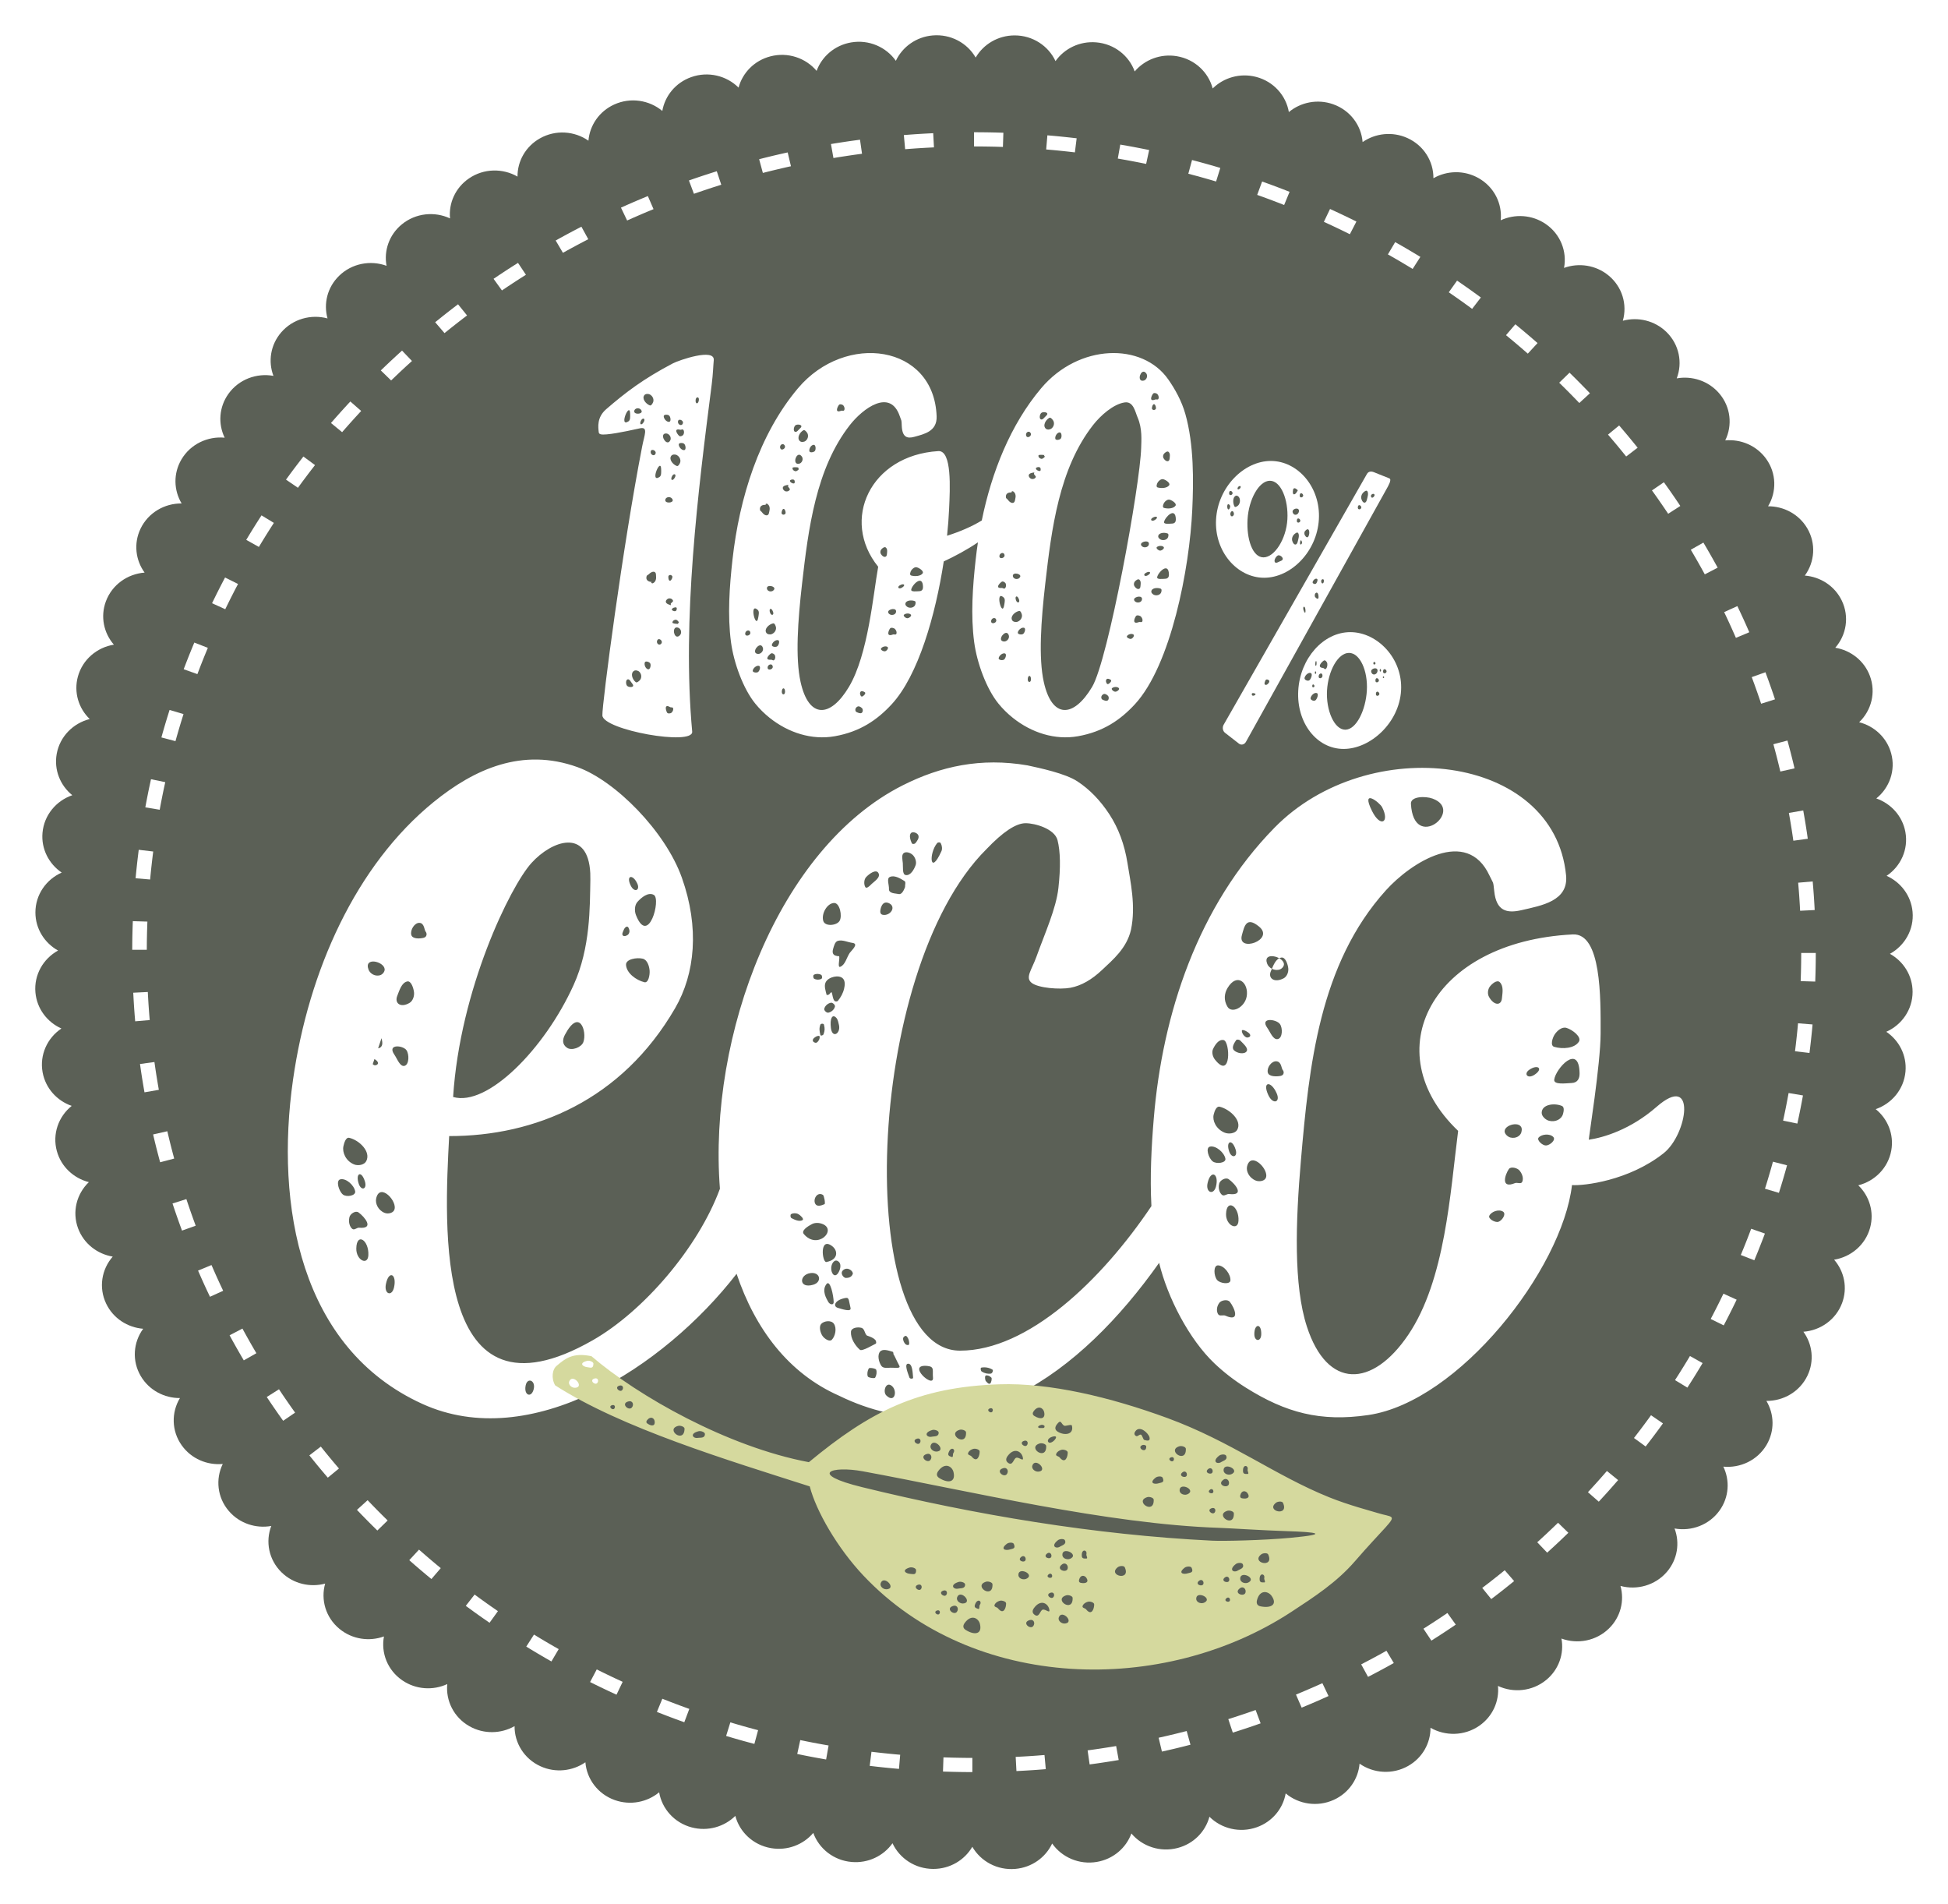 <?xml version="1.0" encoding="UTF-8"?> <svg xmlns="http://www.w3.org/2000/svg" width="221" height="216" viewBox="0 0 221 216" fill="none"> <g filter="url(#filter0_d_1500_1754)"> <path fill-rule="evenodd" clip-rule="evenodd" d="M96.554 0.813C98.58 0.464 100.54 1.34 101.634 2.897C102.372 1.328 103.929 0.18 105.815 0.019C107.867 -0.156 109.741 0.883 110.69 2.528C111.566 1.027 113.219 0.016 115.113 0.016C117.173 0.016 118.946 1.211 119.747 2.931C120.752 1.51 122.489 0.642 124.377 0.805C126.428 0.98 128.088 2.321 128.731 4.102C129.861 2.772 131.669 2.056 133.534 2.378C135.561 2.727 137.097 4.206 137.578 6.034C138.822 4.806 140.687 4.246 142.517 4.725C144.505 5.246 145.902 6.848 146.22 8.711C147.567 7.594 149.475 7.195 151.254 7.828C153.19 8.515 154.438 10.23 154.587 12.114C156.029 11.115 157.966 10.881 159.683 11.662C161.549 12.512 162.64 14.327 162.621 16.215C164.146 15.343 166.097 15.275 167.736 16.2C169.52 17.205 170.444 19.105 170.257 20.986C171.856 20.246 173.805 20.344 175.356 21.405C177.043 22.559 177.794 24.531 177.439 26.387C179.097 25.787 181.029 26.05 182.48 27.239C184.058 28.532 184.63 30.561 184.111 32.38C185.816 31.923 187.719 32.349 189.058 33.657C190.514 35.079 190.903 37.149 190.224 38.917C191.963 38.607 193.82 39.194 195.037 40.611C196.36 42.152 196.563 44.247 195.729 45.951C197.49 45.79 199.287 46.531 200.373 48.047C201.554 49.694 201.568 51.799 200.586 53.425C202.355 53.415 204.078 54.307 205.025 55.909C206.055 57.651 205.881 59.749 204.756 61.285C206.52 61.425 208.158 62.461 208.957 64.137C209.827 65.959 209.468 68.034 208.211 69.469C209.954 69.759 211.492 70.93 212.14 72.669C212.845 74.558 212.302 76.595 210.92 77.918C212.631 78.354 214.06 79.653 214.55 81.439C215.083 83.381 214.359 85.363 212.866 86.564C214.531 87.145 215.84 88.559 216.167 90.38C216.525 92.361 215.628 94.274 214.033 95.342C215.64 96.063 216.815 97.583 216.98 99.426C217.16 101.428 216.095 103.259 214.411 104.187C215.947 105.041 216.983 106.656 216.983 108.505C216.983 110.516 215.759 112.248 213.999 113.03C215.452 114.012 216.342 115.709 216.176 117.551C215.995 119.555 214.622 121.176 212.798 121.805C214.16 122.906 214.893 124.672 214.565 126.493C214.207 128.474 212.694 129.972 210.822 130.444C212.079 131.657 212.652 133.479 212.161 135.265C211.628 137.207 209.987 138.571 208.08 138.881C209.225 140.197 209.633 142.06 208.984 143.799C208.28 145.689 206.524 146.907 204.595 147.054C205.618 148.462 205.858 150.353 205.057 152.029C204.187 153.851 202.328 154.916 200.396 154.897C201.288 156.388 201.359 158.292 200.412 159.894C199.382 161.635 197.435 162.537 195.511 162.354C196.267 163.916 196.167 165.819 195.081 167.333C193.899 168.981 191.88 169.714 189.977 169.368C190.591 170.987 190.324 172.874 189.106 174.291C187.782 175.831 185.703 176.39 183.842 175.884C184.309 177.549 183.873 179.406 182.533 180.713C181.076 182.136 178.957 182.516 177.146 181.852C177.463 183.551 176.864 185.364 175.412 186.553C173.835 187.846 171.689 188.043 169.944 187.228C170.109 188.947 169.349 190.703 167.797 191.763C166.109 192.917 163.955 192.931 162.29 191.971C162.3 193.698 161.387 195.381 159.746 196.307C157.963 197.312 155.815 197.142 154.242 196.044C154.097 197.766 153.037 199.364 151.32 200.146C149.455 200.995 147.33 200.645 145.86 199.417C145.563 201.117 144.365 202.621 142.584 203.254C140.648 203.942 138.563 203.412 137.21 202.062C136.762 203.734 135.434 205.129 133.603 205.607C131.614 206.128 129.583 205.421 128.356 203.962C127.76 205.589 126.313 206.865 124.447 207.186C122.42 207.535 120.461 206.659 119.368 205.101C118.628 206.671 117.072 207.819 115.185 207.981C113.133 208.157 111.259 207.116 110.31 205.472C109.434 206.972 107.782 207.984 105.887 207.984C103.827 207.984 102.054 206.788 101.254 205.069C100.249 206.491 98.511 207.357 96.624 207.196C94.572 207.02 92.912 205.679 92.267 203.899C91.139 205.228 89.331 205.945 87.465 205.623C85.438 205.273 83.903 203.795 83.422 201.967C82.178 203.195 80.313 203.755 78.483 203.276C76.495 202.756 75.098 201.153 74.78 199.291C73.433 200.408 71.526 200.806 69.745 200.174C67.81 199.484 66.562 197.77 66.413 195.886C64.97 196.885 63.034 197.121 61.317 196.339C59.451 195.489 58.36 193.673 58.378 191.786C56.853 192.657 54.903 192.727 53.263 191.801C51.48 190.797 50.556 188.895 50.742 187.016C49.144 187.755 47.196 187.658 45.644 186.595C43.957 185.441 43.206 183.471 43.56 181.613C41.902 182.212 39.971 181.952 38.52 180.761C36.942 179.468 36.37 177.44 36.889 175.62C35.184 176.077 33.281 175.651 31.941 174.342C30.486 172.921 30.097 170.851 30.776 169.083C29.037 169.393 27.18 168.807 25.962 167.389C24.639 165.849 24.438 163.753 25.272 162.05C23.511 162.211 21.713 161.469 20.627 159.953C19.445 158.306 19.432 156.201 20.414 154.575C18.645 154.585 16.923 153.693 15.974 152.091C14.945 150.35 15.119 148.252 16.243 146.715C14.48 146.574 12.842 145.54 12.043 143.863C11.172 142.04 11.532 139.965 12.79 138.531C11.047 138.24 9.508 137.07 8.86 135.332C8.156 133.442 8.699 131.406 10.08 130.083C8.369 129.646 6.94 128.348 6.45 126.562C5.917 124.62 6.641 122.637 8.134 121.437C6.469 120.856 5.162 119.442 4.833 117.62C4.476 115.64 5.372 113.726 6.967 112.659C5.36 111.938 4.185 110.419 4.02 108.575C3.84 106.572 4.905 104.743 6.588 103.815C5.053 102.959 4.017 101.345 4.017 99.495C4.017 97.484 5.241 95.753 7.001 94.971C5.546 93.989 4.658 92.292 4.823 90.45C5.003 88.446 6.377 86.825 8.201 86.197C6.839 85.094 6.106 83.329 6.434 81.507C6.792 79.526 8.306 78.029 10.178 77.557C8.921 76.344 8.347 74.523 8.838 72.736C9.371 70.793 11.012 69.43 12.919 69.12C11.774 67.804 11.367 65.941 12.015 64.202C12.719 62.312 14.476 61.094 16.405 60.947C15.382 59.539 15.141 57.648 15.942 55.971C16.812 54.15 18.671 53.085 20.605 53.104C19.711 51.613 19.641 49.71 20.588 48.106C21.617 46.366 23.565 45.464 25.489 45.645C24.733 44.085 24.832 42.183 25.919 40.667C27.1 39.02 29.12 38.287 31.022 38.633C30.407 37.013 30.676 35.127 31.893 33.709C33.217 32.168 35.296 31.611 37.158 32.117C36.69 30.451 37.128 28.595 38.467 27.287C39.923 25.865 42.043 25.485 43.853 26.149C43.536 24.45 44.136 22.638 45.587 21.448C47.164 20.155 49.311 19.957 51.055 20.772C50.89 19.053 51.651 17.299 53.203 16.238C54.89 15.084 57.045 15.07 58.711 16.03C58.699 14.303 59.613 12.62 61.254 11.695C63.036 10.689 65.185 10.858 66.758 11.957C66.903 10.236 67.962 8.637 69.679 7.855C71.545 7.005 73.67 7.357 75.139 8.585C75.437 6.882 76.635 5.38 78.416 4.747C80.352 4.059 82.437 4.589 83.79 5.938C84.237 4.267 85.566 2.872 87.396 2.394C89.386 1.873 91.416 2.58 92.644 4.038C93.24 2.412 94.688 1.136 96.554 0.813Z" fill="#5B6056"></path> <path d="M113.833 11.056L112.965 11.031L112.351 11.017L111.735 11.008L111.12 11.002L110.502 11V12.61L111.109 12.612L111.714 12.618L112.319 12.628L112.923 12.64L113.781 12.666L113.833 11.056ZM105.872 11.108L104.977 11.154L104.369 11.189L103.761 11.228L103.153 11.272L102.542 11.319L102.688 12.923H102.685L103.28 12.877L103.877 12.834L104.475 12.796L105.072 12.761L105.958 12.716L105.872 11.108ZM97.568 11.847L96.552 11.985L95.958 12.071L95.365 12.162L94.774 12.255L94.272 12.337L94.553 13.925L95.044 13.843L95.625 13.753L96.206 13.664L96.79 13.578L97.373 13.497L97.796 13.441L97.568 11.847ZM89.362 13.288L88.934 13.382L88.357 13.514L87.781 13.648L87.207 13.787L86.635 13.928L86.124 14.058L86.546 15.614L87.047 15.488L87.609 15.349L88.174 15.213L88.738 15.08L89.305 14.95L89.733 14.856L89.362 13.288ZM81.319 15.423L80.426 15.706L79.87 15.887L79.316 16.071L78.763 16.259L78.158 16.47L78.725 17.981L79.313 17.778L79.855 17.594L80.4 17.412L80.945 17.234L81.828 16.954L81.319 15.423ZM73.499 18.239L72.793 18.532L72.26 18.756L71.729 18.985L71.2 19.216L70.448 19.551L71.147 21.01L71.88 20.683L72.402 20.456L72.923 20.232L73.447 20.011L74.143 19.722L73.499 18.239ZM65.961 21.714L65.487 21.959L64.979 22.225L64.472 22.496L63.968 22.768L63.465 23.043L63.041 23.279L63.864 24.675L64.28 24.444L64.774 24.173L65.27 23.906L65.768 23.64L66.267 23.378L66.74 23.133L65.961 21.714ZM58.767 25.816L58.062 26.263L57.582 26.571L57.105 26.884L56.629 27.199L55.994 27.625L56.945 28.943L57.562 28.527L58.499 27.911L58.97 27.607L59.666 27.166L58.767 25.816ZM51.964 30.513L51.54 30.836L51.09 31.182L50.643 31.531L50.198 31.883L49.37 32.548L50.43 33.784L51.244 33.131L51.682 32.786L52.121 32.443L52.563 32.102L52.988 31.78L51.964 30.513ZM45.611 35.766L45.027 36.297L44.612 36.681L44.198 37.066L43.787 37.455L43.203 38.016L44.373 39.154C44.695 38.842 45.019 38.533 45.346 38.225L45.753 37.846L46.161 37.469L46.738 36.946L45.611 35.766ZM39.745 41.538L39.426 41.883L39.045 42.299L38.665 42.718L38.289 43.139L37.916 43.561L37.549 43.979L38.813 45.019L39.172 44.608L39.539 44.194L39.91 43.779L40.281 43.368L40.656 42.959L40.975 42.614L39.745 41.538ZM34.419 47.781C34.153 48.121 33.894 48.463 33.632 48.805L33.292 49.255L32.955 49.708L32.447 50.402L33.8 51.327L34.296 50.649L34.628 50.205L34.962 49.761L35.297 49.321L35.738 48.753L34.419 47.781ZM29.667 54.455L29.129 55.297L28.828 55.775L28.53 56.255L28.235 56.738L27.936 57.234L29.37 58.037L29.658 57.558L29.948 57.084L30.241 56.611L30.536 56.142L31.07 55.308L29.667 54.455ZM25.532 61.504L25.187 62.163L24.928 62.667L24.672 63.173L24.419 63.68L24.057 64.42L25.555 65.101L25.909 64.38L26.157 63.881L26.409 63.385L26.663 62.888L27.005 62.238L25.532 61.504ZM22.045 68.883L21.842 69.372L21.626 69.9L21.414 70.428L21.205 70.958L20.999 71.49L20.84 71.908L22.394 72.462L22.751 71.53L22.956 71.01L23.164 70.49L23.377 69.972L23.579 69.482L22.045 68.883ZM19.238 76.527L18.953 77.44L18.787 77.989L18.624 78.54L18.465 79.093L18.311 79.644L19.907 80.065L20.059 79.524L20.216 78.981L20.375 78.439L20.538 77.899L20.819 76.996L19.238 76.527ZM17.13 84.383L16.942 85.258L16.823 85.826L16.711 86.395L16.6 86.966L16.487 87.573L18.118 87.846L18.226 87.26L18.335 86.698L18.446 86.139L18.561 85.581L18.748 84.716L17.13 84.383ZM15.738 92.389L15.625 93.322L15.557 93.906L15.495 94.492L15.434 95.079L15.383 95.616L17.031 95.758L17.082 95.231L17.14 94.655L17.203 94.079L17.268 93.505L17.381 92.582L15.738 92.389ZM15.068 100.483L15.049 101.002L15.032 101.6L15.017 102.198L15.008 102.799L15 103.729H16.654L16.66 102.819L16.671 102.229L16.684 101.641L16.703 101.053L16.721 100.533L15.068 100.483ZM15.117 108.598L15.159 109.379L15.195 109.972L15.235 110.564L15.279 111.154L15.337 111.842L16.985 111.7L16.93 111.032L16.886 110.451L16.846 109.87L16.811 109.287L16.769 108.516L15.117 108.598ZM15.883 116.683L16.013 117.584L16.101 118.162L16.194 118.739L16.29 119.314L16.392 119.897L18.02 119.613V119.615L17.922 119.051L17.828 118.485L17.736 117.918L17.649 117.351L17.52 116.461L15.883 116.683ZM17.37 124.674L17.582 125.563L17.721 126.124L17.864 126.683L18.01 127.241L18.167 127.83L19.763 127.41L19.611 126.84L19.468 126.292L19.328 125.742L19.192 125.192L18.983 124.311L17.37 124.674ZM19.571 132.505L19.833 133.286L20.02 133.827L20.209 134.366L20.401 134.904L20.649 135.58L22.201 135.026L21.961 134.369L21.773 133.841L21.586 133.311L21.403 132.78L21.143 132.008L19.571 132.505ZM22.47 140.116L22.734 140.721L22.965 141.24L23.199 141.758L23.437 142.273L23.821 143.087L25.319 142.407L24.943 141.609L24.711 141.103L24.481 140.595C24.316 140.226 24.152 139.859 23.993 139.488L22.47 140.116ZM26.047 147.454L26.254 147.835L26.528 148.329L26.805 148.822L27.084 149.314L27.367 149.804L27.658 150.299L29.087 149.488L28.806 149.01L28.528 148.529L28.254 148.045L27.982 147.561L27.712 147.075L27.504 146.694L26.047 147.454ZM30.264 154.455L30.673 155.066L30.99 155.533L31.311 155.997L31.633 156.46L32.124 157.152L33.479 156.226L32.998 155.551L32.366 154.639L32.053 154.18L31.65 153.578L30.264 154.455ZM35.096 161.075L35.727 161.855L36.085 162.291L36.445 162.724L36.809 163.156L37.19 163.604L38.453 162.565L38.085 162.132L37.727 161.708L37.373 161.281L37.021 160.853L36.397 160.08L35.096 161.075ZM40.496 167.257L40.977 167.759L41.372 168.164L41.768 168.567L42.167 168.966L42.808 169.6L43.978 168.461L43.35 167.842L42.958 167.449L42.568 167.053L42.181 166.655L41.705 166.16L40.496 167.257ZM46.43 172.964L47.141 173.586L47.571 173.954L48.004 174.321L48.438 174.685L48.944 175.102L50.004 173.866L49.515 173.462L49.088 173.104L48.662 172.743L48.24 172.381L47.536 171.766L46.43 172.964ZM52.845 178.145C53.168 178.386 53.496 178.622 53.822 178.857L54.285 179.187L54.751 179.516L55.539 180.063L56.489 178.745L55.717 178.209L55.26 177.887L54.805 177.561L54.352 177.234L53.844 176.861L52.845 178.145ZM59.704 182.767L60.489 183.242L60.98 183.536L61.473 183.826L61.968 184.113L62.558 184.45L63.383 183.053L62.81 182.725L62.323 182.444L61.839 182.16L61.357 181.873L60.581 181.401L59.704 182.767ZM66.945 186.786L67.54 187.081L68.058 187.334L68.577 187.582L69.099 187.829L69.942 188.22L70.641 186.761L69.816 186.379L69.305 186.137L68.794 185.891L68.285 185.644L67.701 185.352L66.945 186.786ZM74.526 190.175L75.484 190.548L76.026 190.755L76.57 190.959L77.117 191.159L77.634 191.345L78.202 189.833L77.695 189.65L77.158 189.453L76.624 189.253L76.09 189.05L75.142 188.68L74.526 190.175ZM82.379 192.9L83.228 193.151L83.791 193.313L84.356 193.472L84.923 193.626L85.585 193.802L86.006 192.245L85.364 192.075L84.807 191.923L84.25 191.767L83.696 191.608L82.857 191.36L82.379 192.9ZM90.447 194.945L91.255 195.111L91.838 195.225L92.423 195.336L93.009 195.441L93.723 195.569L94.003 193.981L93.309 193.859L92.735 193.754L92.16 193.645L91.587 193.533L90.789 193.369L90.447 194.945ZM98.669 196.293L99.535 196.394L100.136 196.459L100.737 196.52L101.341 196.578L101.989 196.637L102.125 195.033L101.497 194.976L100.904 194.918L100.314 194.858L99.723 194.794L98.869 194.695L98.669 196.293ZM106.982 196.939L108.037 196.969L108.65 196.982L109.266 196.993L110.314 197V195.39H109.893L109.288 195.383L108.683 195.373L108.079 195.361L107.035 195.329L106.982 196.939ZM115.315 196.883L116.024 196.847L116.633 196.811L117.24 196.773L117.846 196.729L118.644 196.667L118.498 195.062L117.72 195.124L117.124 195.166L116.526 195.205L115.927 195.239L115.229 195.275L115.315 196.883ZM123.618 196.13L124.45 196.016L125.043 195.928L125.636 195.838L126.227 195.745L126.916 195.631L126.626 194.045L125.956 194.156L125.374 194.247L124.793 194.336L124.21 194.422L123.389 194.536L123.618 196.13ZM131.82 194.673L132.643 194.487L133.219 194.353L133.793 194.214L134.365 194.072L135.059 193.894L134.628 192.339L133.952 192.511L133.389 192.652L132.825 192.787L132.261 192.92L131.447 193.103L131.82 194.673ZM139.86 192.522L140.574 192.295L141.131 192.113L141.685 191.93L142.238 191.742L143.018 191.47L142.451 189.957L141.688 190.223L141.145 190.407L140.601 190.588L140.055 190.768L139.35 190.991L139.86 192.522ZM147.673 189.691L148.208 189.467L148.74 189.243L149.272 189.015L149.8 188.785L150.722 188.372L150.023 186.914L149.638 187.087L149.12 187.317L148.598 187.543L148.077 187.768L147.027 188.207L147.673 189.691ZM155.205 186.2L156.022 185.774L156.527 185.504L157.032 185.232L157.535 184.957L158.126 184.629L157.292 183.236L156.721 183.555L156.227 183.825L155.731 184.093L155.233 184.358L154.426 184.78L155.205 186.2ZM162.39 182.087L162.938 181.737L163.418 181.429L163.895 181.117L164.371 180.802L165.157 180.272L164.207 178.954L163.437 179.474L162.5 180.089L162.028 180.393L161.489 180.737L162.39 182.087ZM169.182 177.375L169.91 176.818L170.358 176.47L170.803 176.118L171.246 175.763L171.777 175.333L170.709 174.104L170.194 174.521L169.757 174.869L169.319 175.215L168.88 175.558L168.159 176.109L169.182 177.375ZM175.526 172.11L175.973 171.702L176.388 171.319L176.802 170.933L177.213 170.545L177.929 169.856L176.759 168.718L176.459 169.008L175.654 169.774L175.247 170.154L174.839 170.531L174.4 170.931L175.526 172.11ZM181.38 166.327L181.956 165.701L182.335 165.283L182.712 164.862L183.085 164.439L183.574 163.879L182.304 162.846L181.828 163.392L181.461 163.808L181.091 164.222L180.718 164.633L180.15 165.252L181.38 166.327ZM186.697 160.069L187.369 159.195L187.709 158.744L188.046 158.292L188.38 157.836L188.661 157.448L187.307 156.523L187.032 156.904L186.704 157.35L186.372 157.795L186.039 158.238L185.373 159.105L186.697 160.069ZM191.433 153.391L191.872 152.703L192.174 152.225L192.471 151.743L192.766 151.262L193.158 150.609L191.725 149.806L191.343 150.442L191.053 150.916L190.76 151.388L190.465 151.858L190.03 152.538L191.433 153.391ZM195.556 146.331L195.814 145.836L196.073 145.333L196.329 144.827L196.583 144.319L197.023 143.417L195.525 142.735L195.092 143.62L194.843 144.119L194.592 144.615L194.336 145.112L194.079 145.605L195.556 146.331ZM199.027 138.948L199.376 138.101L199.588 137.572L199.796 137.041L200.003 136.51L200.228 135.916L198.671 135.372L198.453 135.946L198.251 136.469L198.046 136.99L197.838 137.51L197.491 138.349L199.027 138.948ZM201.818 131.299L202.047 130.56L202.214 130.01L202.376 129.46L202.535 128.907L202.739 128.176L201.141 127.765L200.941 128.476L200.785 129.019L200.625 129.561L200.463 130.101L200.236 130.831L201.818 131.299ZM203.909 123.441L204.059 122.743L204.176 122.175L204.29 121.606L204.401 121.034L204.546 120.25L202.916 119.977L202.774 120.741L202.666 121.301L202.555 121.862L202.44 122.419L202.293 123.108L203.909 123.441ZM205.285 115.431L205.377 114.678L205.444 114.094L205.507 113.508L205.567 112.921L205.634 112.198L203.986 112.066L203.921 112.769L203.862 113.345L203.8 113.92L203.735 114.495L203.644 115.239L205.285 115.431ZM205.939 107.336L205.968 106.399L205.982 105.802L205.992 105.201L205.998 104.602L206 104.09H204.347L204.345 104.591L204.339 105.181L204.329 105.771L204.316 106.359L204.286 107.285L205.939 107.336ZM205.876 99.221L205.843 98.621L205.807 98.028L205.767 97.436L205.722 96.845L205.65 95.977L204.002 96.12L204.072 96.968L204.116 97.548L204.155 98.13L204.191 98.713L204.223 99.302L205.876 99.221ZM205.092 91.136L204.988 90.416L204.899 89.838L204.807 89.261L204.71 88.686L204.577 87.925L202.948 88.207L203.079 88.949L203.173 89.514L203.265 90.082L203.352 90.649L203.456 91.359L205.092 91.136ZM203.589 83.15L203.419 82.436L203.28 81.876L203.137 81.316L202.991 80.759L202.786 79.995L201.19 80.415L201.39 81.159L201.534 81.708L201.674 82.257L201.81 82.808L201.978 83.511L203.589 83.15ZM201.373 75.323L201.169 74.713L200.982 74.173L200.792 73.633L200.6 73.094L200.289 72.249L198.735 72.802L199.041 73.63L199.229 74.159L199.416 74.688L199.599 75.22L199.8 75.82L201.373 75.323ZM198.456 67.712L198.267 67.279L198.037 66.76L197.803 66.242L197.565 65.727L197.324 65.213L197.103 64.747L195.605 65.428L195.822 65.885L196.058 66.391L196.291 66.897L196.521 67.405L196.938 68.349L198.456 67.712ZM194.868 60.385L194.473 59.67L194.195 59.177L193.916 58.685L193.633 58.195L193.25 57.543L191.82 58.354L192.195 58.991L192.472 59.471L192.747 59.954L193.019 60.439L193.409 61.146L194.868 60.385ZM190.632 53.388L190.327 52.934L190.01 52.467L189.689 52.002L189.367 51.54L188.768 50.699L187.414 51.625L187.682 51.996L188.002 52.448L188.634 53.361L188.947 53.82L189.252 54.274L190.632 53.388ZM185.79 46.781L185.274 46.145L184.916 45.709L184.556 45.275L184.192 44.844L183.691 44.257L182.428 45.296L182.916 45.868L183.274 46.292L183.628 46.718L183.98 47.147L184.49 47.777L185.79 46.781ZM180.375 40.606L180.023 40.24L179.628 39.836L179.232 39.433L178.834 39.032L178.433 38.635L178.062 38.271L176.892 39.41L177.256 39.767L178.043 40.551L178.432 40.947L178.82 41.344L179.172 41.71L180.375 40.606ZM174.434 34.914L173.86 34.414L173.43 34.045L172.997 33.678L172.563 33.314L171.916 32.781L170.856 34.017L171.488 34.538L171.915 34.896L172.34 35.257L172.762 35.619L173.329 36.112L174.434 34.914ZM168.004 29.743L167.18 29.143L166.717 28.812L166.25 28.484L165.784 28.159L165.305 27.829L164.364 29.153L164.826 29.472L165.285 29.791L165.742 30.113L166.196 30.439L167.012 31.032L168.004 29.743ZM161.14 25.137L160.512 24.757L160.021 24.465L159.528 24.175L159.033 23.887L158.282 23.461L157.457 24.856L158.191 25.274L158.677 25.555L159.161 25.841L159.643 26.128L160.263 26.504L161.14 25.137ZM153.885 21.129L152.944 20.667L152.425 20.418L151.902 20.171L151.381 19.928L150.892 19.704L150.193 21.163L150.672 21.383L151.186 21.622L151.698 21.864L152.209 22.109L153.141 22.567L153.885 21.129ZM146.303 17.757L145.518 17.452L144.975 17.245L144.431 17.041L143.884 16.84L143.186 16.591L142.628 18.107L143.306 18.349L143.842 18.546L144.377 18.746L144.911 18.95L145.686 19.252L146.303 17.757ZM138.444 15.046L137.774 14.848L137.21 14.687L136.645 14.528L136.077 14.373L135.236 14.15L134.814 15.708L135.635 15.925L136.193 16.077L136.749 16.233L137.304 16.392L137.965 16.586L138.444 15.046ZM130.372 13.017L129.746 12.89L129.163 12.776L128.577 12.664L127.992 12.557L127.095 12.4L126.815 13.986L127.692 14.14L128.267 14.246L128.842 14.355L129.414 14.467L130.03 14.592L130.372 13.017ZM122.146 11.685L121.465 11.607L120.864 11.542L120.263 11.48L119.659 11.422L118.825 11.349L118.688 12.953L119.502 13.024L120.094 13.081L120.685 13.142L121.276 13.206L121.946 13.283L122.146 11.685Z" fill="white"></path> <path fill-rule="evenodd" clip-rule="evenodd" d="M33.24 118.489C35.005 106.094 40.381 94.147 49.178 86.985C53.829 83.199 59.275 80.767 65.514 83.011C69.805 84.553 75.491 90.293 77.359 95.558C79.367 101.214 78.867 106.432 76.585 110.365C70.537 120.783 60.705 124.871 50.958 124.86C50.427 134.959 49.079 158.409 67.258 148.012C72.985 144.738 79.199 137.55 81.675 130.834C80.326 113.427 88.298 92.191 102.417 85.074C106.703 82.914 111.28 81.907 116.561 82.812C117.957 83.114 120.839 83.717 122.222 84.621C123.606 85.526 124.817 86.771 125.854 88.354C126.891 89.938 127.577 91.785 127.912 93.897C128.246 96.008 128.878 98.74 128.311 101.456C127.826 103.567 126.241 104.869 125.047 106C123.855 107.131 122.653 107.81 121.444 108.036C120.234 108.261 117.767 108.074 117.028 107.47C116.287 106.867 117.041 106.025 117.584 104.516C118.56 101.802 119.816 99.062 120.076 96.725C120.335 94.387 120.303 92.577 119.976 91.295C119.65 90.013 117.449 89.372 116.355 89.372C115.261 89.372 113.781 90.353 111.915 92.313C97.931 106.199 96.919 149.198 108.915 149.198C116.629 149.198 124.977 141.22 130.628 132.803C130.451 129.465 130.627 126.091 130.894 122.871C131.874 111.021 135.885 98.763 144.595 89.878C155.226 79.034 176.324 81.446 177.671 95.289C177.955 98.206 174.893 98.709 172.618 99.234C170.939 99.621 169.75 99.332 169.52 97.075C169.396 95.853 169.425 96.262 168.982 95.31C166.414 89.782 160.098 93.813 157.238 96.976C149.667 105.351 148.508 116.97 147.592 127.573C146.982 134.641 146.745 141.794 148.268 146.474C150.586 153.601 155.69 153.42 159.753 147.422C163.981 141.183 164.525 131.251 165.425 124.269C156.005 115.279 162.368 102.792 178.434 101.987C181.678 101.824 181.598 109.192 181.59 113.215C181.584 116.715 180.209 125.204 180.25 125.274C181.936 125.026 184.992 124.117 187.932 121.549C192.504 117.553 191.458 124.649 188.742 126.801C184.783 129.937 179.645 130.516 178.343 130.417C177.212 140.019 165.486 154.993 155.239 156.5C149.806 157.299 145.874 156.239 141.34 153.393C140.005 152.555 138.826 151.636 137.789 150.652C134.896 147.909 132.455 143.165 131.502 139.239C122.624 151.778 109.781 161.44 95.171 154.3C89.466 151.776 85.675 146.75 83.567 140.482C75.261 151.185 60.163 160.813 47.913 155.236C34.033 148.92 31.211 132.724 33.24 118.489ZM95.657 107.017C95.406 106.723 94.945 106.717 94.609 106.792C94.227 106.878 93.806 107.086 93.647 107.47C93.486 107.866 93.666 108.382 93.775 108.828C93.793 108.902 93.912 108.828 93.981 108.828C94.118 108.828 94.304 108.395 94.37 108.602C94.467 108.903 94.468 109.258 94.66 109.507C94.753 109.627 94.982 109.613 95.07 109.507C95.383 109.122 95.641 108.66 95.761 108.149C95.846 107.795 95.902 107.307 95.657 107.017ZM94.9 104.416C94.975 104.491 95.204 104.379 95.218 104.529C95.252 104.907 95.011 105.78 95.323 105.66C95.901 105.441 96.045 104.605 96.406 104.077C96.581 103.822 97.486 103.052 96.71 102.946C96.156 102.871 95.564 102.56 95.048 102.719C94.728 102.819 94.619 103.278 94.518 103.624C94.292 104.389 94.894 104.411 94.9 104.416ZM97.552 149.096C97.802 149.318 99.136 148.493 99.334 148.417C99.458 148.37 99.397 148.072 99.291 147.965C99.053 147.727 98.728 147.619 98.429 147.512C98.295 147.465 98.275 147.421 98.201 147.286C98.097 147.096 98.031 146.69 97.728 146.608C97.296 146.492 96.573 146.592 96.54 147.06C96.489 147.79 96.999 148.608 97.552 149.096ZM99.829 149.323C99.524 149.696 99.682 150.458 99.977 150.906C100.192 151.232 100.675 151.144 101.022 151.132C101.533 151.115 102.22 151.268 102.028 150.906C101.657 150.208 101.473 149.737 101.397 149.662C101.323 149.586 101.399 149.364 101.263 149.323C100.791 149.178 100.132 148.949 99.829 149.323ZM95.185 112.281C95.048 111.618 94.955 111.524 94.853 111.422C94.417 110.986 94.129 111.543 94.267 112.612C94.423 113.823 95.384 113.237 95.185 112.281ZM102.615 95.933C102.105 95.604 101.424 95.228 100.931 95.481C100.569 95.667 100.878 96.385 100.853 96.838C100.823 97.373 101.651 97.328 101.931 97.403C102.212 97.479 102.46 97.215 102.678 96.612C102.657 96.386 102.8 96.053 102.615 95.933ZM91.195 135.975C92.734 137.789 94.97 135.533 93.346 134.844C92.948 134.676 92.47 134.657 92.114 134.844C91.695 135.064 90.847 135.566 91.195 135.975ZM102.522 92.765C102.253 92.979 102.388 93.513 102.424 93.897C102.467 94.355 102.338 95.189 102.756 95.254C103.292 95.337 103.691 94.65 103.881 94.123C104.004 93.779 103.841 93.263 103.569 92.992C103.298 92.72 102.793 92.552 102.522 92.765ZM93.174 146.155C92.891 146.449 93.048 147.129 93.302 147.512C93.529 147.857 94.115 148.229 94.368 147.965C94.758 147.561 94.958 146.682 94.61 146.155C94.314 145.708 93.505 145.812 93.174 146.155ZM93.747 139.142C95.114 138.9 95.091 137.849 94.396 137.333C92.933 136.241 93.279 139.225 93.747 139.142ZM94.644 98.421C93.865 98.421 93.153 99.618 93.4 100.457C93.596 101.119 94.92 100.993 95.247 100.457C95.581 99.909 95.275 98.421 94.644 98.421ZM105.241 150.936C102.727 150.665 105.97 153.577 105.846 152.263C105.769 151.431 106.043 151.022 105.241 150.936ZM106.808 92.539C106.924 92.281 106.871 91.904 106.724 91.635C106.65 91.5 106.4 91.528 106.314 91.635C105.344 92.829 105.508 95.417 106.808 92.539ZM96.491 144.345C96.309 143.602 96.351 143.155 95.974 143.214C94.709 143.416 94.448 144.172 95.054 144.345C95.531 144.481 96.618 144.865 96.491 144.345ZM98.761 96.385C99.125 95.997 99.947 95.554 99.659 95.028C99.39 94.537 98.605 95.119 98.265 95.481C98.027 95.734 97.978 96.268 98.165 96.612C98.283 96.825 98.613 96.542 98.761 96.385ZM100.31 99.779C101.13 99.779 101.689 98.777 100.797 98.421C100.022 98.113 99.846 99.213 99.868 99.439C99.889 99.666 100.036 99.779 100.31 99.779ZM96.745 140.499C96.842 140.23 96.207 139.629 95.677 140.047C95.24 140.392 95.695 140.952 95.968 140.952C96.24 140.952 96.609 140.881 96.745 140.499ZM93.775 141.631C93.163 142.385 93.802 143.365 93.966 143.667C94.131 143.969 94.592 144.092 94.581 143.667C94.564 142.953 94.186 141.125 93.775 141.631ZM95.183 139.142C94.732 138.692 94.342 139.262 94.304 139.765C94.258 140.371 94.644 140.951 95.032 140.471C95.293 140.151 95.502 139.462 95.183 139.142ZM93.542 132.582C93.662 132.526 93.492 131.612 93.368 131.535C92.698 131.117 92.179 132.071 92.516 132.582C92.728 132.902 93.239 132.72 93.542 132.582ZM94.271 109.733C93.939 109.795 93.607 110.061 93.514 110.411C93.46 110.609 93.78 110.899 93.966 110.864C94.297 110.802 94.627 110.535 94.722 110.185C94.776 109.988 94.457 109.699 94.271 109.733ZM103.336 90.504C103.119 90.77 103.282 91.284 103.44 91.635C103.505 91.774 103.765 91.741 103.852 91.635C104.045 91.396 104.32 91.042 104.177 90.729C104.046 90.441 103.515 90.284 103.336 90.504ZM93.478 112.221C93.443 112.073 93.117 112.087 93.069 112.221C92.922 112.632 92.96 112.93 93.07 113.383C93.106 113.531 93.385 113.438 93.433 113.303C93.579 112.893 93.588 112.674 93.478 112.221ZM90.573 133.713C90.315 133.578 89.984 133.578 89.752 133.713C89.637 133.78 89.662 134.098 89.793 134.165C90.185 134.371 90.693 134.596 91.047 134.391C91.255 134.27 90.804 133.834 90.573 133.713ZM111.337 151.12C111.205 151.144 111.255 151.494 111.379 151.571C111.696 151.769 112.088 151.861 112.426 151.798C112.573 151.77 112.727 151.432 112.588 151.345C112.21 151.11 111.74 151.045 111.337 151.12ZM91.93 140.403C90.647 140.584 90.605 142.209 92.267 141.719C93.297 141.414 93.059 140.241 91.93 140.403ZM101.07 153.121C100.47 152.769 100.141 153.874 100.552 154.278C101.555 155.263 101.883 153.6 101.07 153.121ZM93.196 107.017C93.311 106.95 93.282 106.634 93.153 106.566C92.896 106.43 92.564 106.43 92.333 106.566C92.218 106.634 92.247 106.95 92.376 107.017C92.632 107.153 92.964 107.153 93.196 107.017ZM99.404 151.358C99.359 151.213 98.637 151.093 98.566 151.213C98.421 151.462 98.35 151.817 98.447 152.118C98.493 152.264 99.215 152.384 99.285 152.263C99.43 152.015 99.501 151.66 99.404 151.358ZM102.46 147.788C102.43 148.018 102.56 148.299 102.729 148.467C102.834 148.573 103.12 148.613 103.139 148.467C103.179 148.165 103.069 147.781 102.849 147.561C102.73 147.443 102.481 147.625 102.46 147.788ZM103.032 150.679C102.553 150.679 103.002 151.756 103.18 152.263C103.23 152.408 103.605 152.414 103.59 152.263C103.539 151.715 103.53 150.679 103.032 150.679ZM92.212 114.031C92.229 114.199 92.514 114.332 92.644 114.257C92.853 114.136 93.016 113.85 92.991 113.578C92.977 113.428 92.697 113.511 92.581 113.578C92.416 113.674 92.193 113.818 92.212 114.031ZM111.832 152.024C111.707 152.071 111.748 152.556 111.853 152.662C112.021 152.829 112.124 153.01 112.321 152.935C112.444 152.888 112.574 152.356 112.467 152.25C112.301 152.082 112.029 151.949 111.832 152.024ZM176.328 118.453C176.25 119.075 177.641 118.866 178.297 118.84C179.003 118.812 179.212 118.306 179.203 117.733C179.144 114.263 176.481 117.226 176.328 118.453ZM177.716 112.589C177.191 112.433 176.648 112.919 176.375 113.339C176.126 113.72 175.843 114.594 176.318 114.736C177.269 115.019 178.624 114.923 179.121 114.159C179.473 113.62 178.388 112.789 177.716 112.589ZM177.199 121.44C176.318 121.073 174.901 121.266 174.905 122.228C174.906 122.613 175.347 123.027 175.742 123.125C176.532 123.321 177.177 122.888 177.321 122.365C177.402 122.074 177.502 121.566 177.199 121.44ZM172.587 130.168C172.784 130.08 172.927 129.427 172.404 128.781C172.143 128.459 171.396 128.283 171.18 128.597C170.742 129.232 170.21 130.878 171.87 130.197C172.084 130.109 172.377 130.262 172.587 130.168ZM168.93 109.078C169.5 110.087 170.313 110.069 170.392 109.252C170.451 108.645 170.618 107.86 170.148 107.403C169.833 107.095 169.254 107.587 169.016 107.913C168.791 108.22 168.728 108.721 168.93 109.078ZM175.392 125.927C175.842 125.909 176.54 125.302 176.224 124.965C175.834 124.546 174.897 124.634 174.554 125.031C174.309 125.314 174.994 125.943 175.392 125.927ZM173.511 117.329C172.823 117.794 173.299 118.406 174.057 117.923C175.13 117.24 174.495 116.666 173.511 117.329ZM170.698 124.316C170.699 124.619 171.047 124.945 171.356 125.022C171.979 125.177 172.486 124.836 172.6 124.424C172.99 123.011 170.695 123.467 170.698 124.316ZM169.986 134.585C170.408 134.46 170.913 133.692 170.525 133.433C170.048 133.112 169.184 133.422 168.961 133.897C168.801 134.237 169.613 134.696 169.986 134.585ZM156.804 87.564C157.688 89.286 156.611 89.907 155.665 88.006C154.33 85.331 156.519 87.008 156.804 87.564ZM137.579 127.73C137.108 127.361 136.733 126.17 137.276 126.054C137.949 125.911 138.896 126.733 139.021 127.423C139.112 127.917 137.994 128.055 137.579 127.73ZM138.385 121.533C139.552 121.825 140.948 123.134 140.357 124.158C140.123 124.567 139.397 124.667 138.916 124.465C137.952 124.06 137.525 123.097 137.691 122.426C137.782 122.053 137.986 121.433 138.385 121.533ZM144.84 120.011C145.292 121.042 144.41 121.324 143.895 120.22C143.164 118.657 144.194 118.537 144.84 120.011ZM137.949 130.59C137.683 131.606 136.748 131.276 137.004 130.17C137.368 128.602 138.326 129.137 137.949 130.59ZM162.532 86.583C166.193 87.928 160.366 92.694 160.07 87.167C160.025 86.319 161.691 86.276 162.532 86.583ZM143.581 129.658C143.396 129.98 142.825 130.058 142.446 129.898C141.687 129.581 141.352 128.823 141.481 128.294C141.927 126.483 144.104 128.754 143.581 129.658ZM145.621 106.97C144.563 107.518 143.823 106.956 144.181 106.151C144.447 105.553 144.706 104.717 145.379 104.61C145.832 104.54 146.107 105.38 146.155 105.839C146.199 106.274 145.994 106.778 145.621 106.97ZM138.074 141.176C137.699 140.715 137.627 139.501 138.199 139.525C138.905 139.553 139.641 140.556 139.59 141.238C139.553 141.723 138.405 141.583 138.074 141.176ZM140.505 134.488C140.432 135.655 139.06 134.982 139.095 133.701C139.145 131.888 140.607 132.82 140.505 134.488ZM142.304 147.338C142.312 148.179 143.075 148.232 143.09 147.325C143.112 146.041 142.292 146.136 142.304 147.338ZM141.433 109.036C141.204 110.279 139.745 110.99 139.261 110.197C138.793 109.429 138.913 108.653 139.257 108.075C140.355 106.227 141.713 107.511 141.433 109.036ZM140.894 102.062C141.171 101.071 141.384 99.904 142.832 101.091C144.695 102.615 140.324 104.098 140.894 102.062ZM137.836 116.185C137.579 115.862 137.454 115.361 137.608 115.012C137.826 114.529 138.266 113.844 138.826 113.973C139.56 114.142 139.712 118.554 137.836 116.185ZM145.206 112.151C145.54 112.617 145.508 113.736 144.968 113.857C144.428 113.978 144.114 113.058 143.78 112.593C142.893 111.355 144.806 111.592 145.206 112.151ZM143.837 117.67C143.687 117.124 144.238 116.324 144.816 116.379C145.395 116.432 145.369 117.198 145.528 117.367C145.685 117.536 145.714 117.951 145.279 118.035C144.81 118.126 143.965 118.13 143.837 117.67ZM139.981 115.115C139.696 114.812 140.021 114.302 140.236 113.987C140.32 113.863 140.605 113.913 140.717 114.032C141.043 114.379 141.669 114.889 141.424 115.251C141.172 115.622 140.316 115.473 139.981 115.115ZM141.842 113.461C141.84 113.632 141.518 113.738 141.359 113.646C141.102 113.5 140.883 113.187 140.887 112.91C140.888 112.757 141.226 112.873 141.367 112.955C141.569 113.071 141.846 113.245 141.842 113.461ZM138.305 145.165C138.096 145.066 137.875 144.402 138.322 143.783C138.546 143.474 139.272 143.339 139.528 143.666C140.043 144.326 140.772 146.007 139.027 145.232C138.802 145.133 138.527 145.27 138.305 145.165ZM145.661 105.322C145.696 105.625 145.386 105.934 145.084 105.994C144.48 106.115 143.929 105.747 143.766 105.326C143.204 103.889 145.563 104.47 145.661 105.322ZM139.454 126.619C139.74 127.437 140.461 127.254 140.174 126.366C139.77 125.107 139.045 125.449 139.454 126.619ZM138.761 131.587C138.536 131.554 138.114 130.975 138.32 130.234C138.424 129.864 139.049 129.509 139.392 129.749C140.083 130.236 141.314 131.652 139.449 131.432C139.208 131.403 139 131.621 138.761 131.587ZM43.281 113.757L43.222 113.934L42.898 114.906C43.252 114.845 43.471 114.566 43.33 113.964L43.281 113.757ZM42.482 116.123L42.282 116.703C42.325 116.74 42.372 116.773 42.418 116.801C42.572 116.889 42.883 116.77 42.883 116.593C42.883 116.392 42.668 116.235 42.482 116.123ZM38.905 131.492C38.448 131.127 38.074 129.909 38.597 129.77C39.244 129.599 40.166 130.416 40.293 131.125C40.384 131.633 39.308 131.815 38.905 131.492ZM39.623 125.058C40.752 125.319 42.111 126.623 41.55 127.703C41.327 128.135 40.629 128.262 40.162 128.07C39.228 127.685 38.808 126.705 38.962 126.004C39.047 125.616 39.237 124.968 39.623 125.058ZM44.699 142.042C44.452 143.101 43.547 142.793 43.782 141.64C44.118 140.007 45.049 140.528 44.699 142.042ZM44.712 133.277C44.537 133.615 43.987 133.718 43.62 133.565C42.885 133.262 42.555 132.491 42.675 131.94C43.086 130.052 45.208 132.323 44.712 133.277ZM46.466 109.751C45.45 110.353 44.731 109.798 45.069 108.953C45.32 108.325 45.562 107.452 46.211 107.319C46.648 107.23 46.921 108.089 46.971 108.562C47.017 109.01 46.824 109.538 46.466 109.751ZM41.79 138.377C41.73 139.586 40.4 138.938 40.423 137.614C40.453 135.737 41.873 136.649 41.79 138.377ZM46.115 115.12C46.44 115.591 46.421 116.748 45.901 116.892C45.381 117.036 45.069 116.096 44.743 115.627C43.876 114.378 45.723 114.557 46.115 115.12ZM46.663 102.045C46.511 101.485 47.037 100.639 47.596 100.675C48.154 100.711 48.136 101.503 48.29 101.673C48.444 101.841 48.475 102.27 48.056 102.372C47.605 102.482 46.789 102.516 46.663 102.045ZM43.638 105.91C43.675 106.222 43.379 106.553 43.088 106.625C42.505 106.771 41.972 106.409 41.81 105.98C41.255 104.514 43.535 105.032 43.638 105.91ZM40.702 130.278C40.986 131.115 41.679 130.901 41.395 129.991C40.992 128.704 40.297 129.083 40.702 130.278ZM40.081 135.439C39.863 135.412 39.45 134.828 39.643 134.055C39.739 133.669 40.337 133.281 40.67 133.517C41.343 133.996 42.544 135.417 40.742 135.254C40.511 135.234 40.313 135.467 40.081 135.439ZM72.153 99.804C71.959 99.316 71.993 98.664 72.313 98.303C72.755 97.801 73.548 97.141 74.183 97.509C75.015 97.989 73.562 103.368 72.153 99.804ZM66.183 114.197C65.963 114.8 64.871 115.209 64.335 114.848C63.755 114.46 63.814 113.893 64.087 113.377C65.736 110.254 66.619 113.003 66.183 114.197ZM72.924 104.74C73.435 104.867 73.665 105.588 73.7 106.112C73.731 106.586 73.567 107.524 73.104 107.409C72.176 107.178 71.086 106.394 71.022 105.445C70.979 104.775 72.27 104.577 72.924 104.74ZM71.207 102.047C70.795 102.32 70.501 102.13 70.636 101.787C70.739 101.533 70.835 101.183 71.099 101.106C71.277 101.056 71.39 101.381 71.411 101.564C71.431 101.737 71.354 101.95 71.207 102.047ZM72.296 96.207C72.656 96.983 71.977 97.293 71.565 96.466C70.981 95.293 71.778 95.097 72.296 96.207ZM60.553 153.544C60.307 154.602 59.401 154.294 59.636 153.142C59.831 152.193 60.78 152.57 60.553 153.544ZM60.293 93.886C57.895 96.535 52.184 108.203 51.406 120.424C55.282 121.56 61.782 114.988 65.072 107.734C66.999 103.485 66.916 98.861 66.976 95.788C66.98 95.522 66.978 95.269 66.966 95.032C66.71 89.891 62.612 91.323 60.293 93.886Z" fill="white"></path> <path d="M91.765 161.848C82.534 160.113 72.352 154.339 67.1 149.826C64.972 149.384 64.118 150.105 63.194 150.883C62.661 151.278 62.508 152.302 62.979 153.131C70.558 158 82.538 161.607 91.866 164.595C92.582 167.387 95.012 171.596 97.961 174.716C110.41 187.888 131.965 188.345 146.498 178.832C149.12 177.117 151.652 175.469 153.711 173.091C155.345 171.204 156.493 170.018 157.189 169.244C158.492 167.794 157.906 168.116 156.271 167.607C155.444 167.35 153.043 166.734 150.797 165.83C144.674 163.367 139.659 159.493 132.463 156.851C125.942 154.456 119.031 152.823 113.366 153.014C104.09 153.327 98.678 156.131 91.765 161.848ZM138.34 169.297C139.583 169.339 143.29 169.587 146.052 169.672C149.324 169.774 150.993 169.996 146.419 170.425C143.36 170.712 138.804 170.814 137.513 170.751C124.232 170.098 110.617 167.819 97.795 164.678C91.661 163.176 94.286 162.22 97.894 162.884C110.042 165.123 125.588 168.868 138.34 169.297ZM105.131 160.924C105.642 160.771 105.801 161.306 105.542 161.612C105.192 162.026 104.231 161.194 105.131 160.924ZM104.037 159.179C104.415 159.066 104.533 159.462 104.342 159.689C104.081 159.994 103.371 159.379 104.037 159.179ZM106.563 163.649C106.191 163.42 106.253 163.111 106.456 162.837C107.211 161.82 108.019 162.321 108.175 162.97C108.445 164.101 107.621 164.303 106.563 163.649ZM108.165 160.797C108.061 160.942 108.172 161.318 107.977 161.26C107.587 161.144 107.528 161.018 107.608 160.784C107.885 159.983 108.461 160.387 108.165 160.797ZM109.838 160.954C109.761 160.851 109.909 160.491 110.415 160.34C110.668 160.265 111.132 160.408 111.141 160.626C111.159 161.067 110.878 162.025 110.215 161.187C110.129 161.08 109.919 161.065 109.838 160.954ZM105.763 158.198C106.016 158.122 106.481 158.266 106.49 158.485C106.51 158.997 105.957 158.896 105.732 158.954C105.173 159.098 104.687 158.522 105.763 158.198ZM106.65 160.484C106.545 160.63 106.245 160.68 106.049 160.622C105.659 160.506 105.502 160.187 105.583 159.953C105.86 159.151 106.945 160.074 106.65 160.484ZM108.87 158.175C109.122 158.099 109.587 158.243 109.597 158.462C109.668 160.239 107.357 158.629 108.87 158.175ZM119.829 161.065C119.753 160.962 119.9 160.602 120.406 160.45C120.659 160.375 121.122 160.518 121.132 160.737C121.15 161.177 120.869 162.136 120.206 161.298C120.12 161.19 119.91 161.174 119.829 161.065ZM118.186 162.759C118.081 162.904 117.78 162.956 117.585 162.898C117.195 162.782 117.038 162.462 117.119 162.229C117.395 161.426 118.481 162.348 118.186 162.759ZM117.963 159.721C118.216 159.645 118.68 159.789 118.689 160.007C118.76 161.785 116.449 160.175 117.963 159.721ZM114.423 161.959C114.051 161.73 114.112 161.421 114.316 161.147C115.071 160.131 115.879 160.631 116.034 161.28C116.18 161.882 115.646 161.258 115.299 161.344C114.994 161.419 114.917 162.264 114.423 161.959ZM116.197 159.422C116.575 159.309 116.693 159.705 116.5 159.931C116.241 160.237 115.532 159.621 116.197 159.422ZM113.799 162.534C114.31 162.381 114.469 162.916 114.21 163.222C113.86 163.636 112.9 162.804 113.799 162.534ZM106.324 178.665C106.619 178.576 106.71 178.884 106.561 179.061C106.36 179.298 105.808 178.82 106.324 178.665ZM108.131 178.154C108.642 178.001 108.801 178.537 108.542 178.842C108.192 179.256 107.231 178.424 108.131 178.154ZM107.037 176.41C107.415 176.297 107.533 176.692 107.342 176.919C107.081 177.225 106.371 176.61 107.037 176.41ZM109.563 180.88C109.191 180.65 109.252 180.341 109.456 180.068C110.211 179.05 111.019 179.551 111.174 180.201C111.445 181.33 110.621 181.533 109.563 180.88ZM133.808 160.041C134.06 159.965 134.525 160.108 134.534 160.326C134.605 162.105 132.294 160.494 133.808 160.041ZM111.165 178.027C111.061 178.172 111.172 178.549 110.977 178.491C110.587 178.375 110.528 178.248 110.608 178.014C110.885 177.213 111.461 177.618 111.165 178.027ZM112.837 178.186C112.761 178.083 112.909 177.723 113.415 177.571C113.668 177.496 114.132 177.64 114.141 177.858C114.159 178.298 113.878 179.257 113.215 178.419C113.129 178.311 112.918 178.295 112.837 178.186ZM103.202 173.795C103.455 173.719 103.92 173.863 103.929 174.081C103.953 174.701 103.585 174.527 103.295 174.518C102.751 174.495 102.216 174.091 103.202 173.795ZM100.982 176.104C100.877 176.249 100.577 176.301 100.381 176.243C99.991 176.127 99.833 175.807 99.915 175.573C100.192 174.77 101.277 175.694 100.982 176.104ZM117.353 156.609C117.098 156.452 117.141 156.241 117.279 156.053C117.795 155.359 118.347 155.701 118.454 156.144C118.638 156.917 118.076 157.055 117.353 156.609ZM112.329 155.738C112.622 155.65 112.714 155.958 112.565 156.134C112.364 156.37 111.812 155.893 112.329 155.738ZM119.374 158.965C119.885 158.811 119.905 159.022 119.646 159.327C119.451 159.557 119.064 159.775 118.917 159.546C118.8 159.362 118.976 159.085 119.374 158.965ZM104.169 175.744C104.548 175.63 104.665 176.026 104.474 176.253C104.214 176.56 103.504 175.944 104.169 175.744ZM119.999 158.389C119.627 158.159 119.688 157.851 119.891 157.576C120.377 156.922 120.354 157.453 120.695 157.691C120.883 157.822 121.554 157.479 121.61 157.709C121.856 158.736 120.758 158.859 119.999 158.389ZM118.114 157.619C118.248 157.578 118.498 157.655 118.504 157.773C118.516 158.063 118.226 157.947 118.096 157.97C117.794 158.024 117.547 157.79 118.114 157.619ZM108.763 175.429C109.016 175.353 109.48 175.497 109.49 175.714C109.51 176.227 108.959 176.126 108.732 176.184C108.172 176.327 107.687 175.752 108.763 175.429ZM109.65 177.714C109.545 177.86 109.245 177.911 109.049 177.853C108.659 177.737 108.502 177.417 108.583 177.183C108.86 176.381 109.945 177.304 109.65 177.714ZM111.87 175.405C112.122 175.33 112.587 175.473 112.597 175.692C112.668 177.47 110.357 175.859 111.87 175.405ZM122.829 178.295C122.752 178.192 122.9 177.833 123.406 177.681C123.659 177.605 124.122 177.749 124.133 177.967C124.15 178.407 123.869 179.366 123.206 178.528C123.12 178.421 122.91 178.405 122.829 178.295ZM121.185 179.989C121.081 180.135 120.78 180.187 120.585 180.129C120.195 180.012 120.037 179.693 120.119 179.459C120.395 178.656 121.481 179.579 121.185 179.989ZM120.963 176.951C121.216 176.875 121.68 177.019 121.689 177.237C121.76 179.014 119.449 177.406 120.963 176.951ZM129.649 159.896C129.785 159.855 130.035 159.932 130.041 160.049C130.077 161.005 128.835 160.139 129.649 159.896ZM117.423 179.19C117.051 178.96 117.112 178.652 117.316 178.378C118.07 177.361 118.879 177.862 119.034 178.511C119.18 179.113 118.645 178.489 118.299 178.574C117.994 178.65 117.917 179.494 117.423 179.19ZM119.197 176.652C119.575 176.539 119.693 176.936 119.5 177.162C119.241 177.468 118.531 176.852 119.197 176.652ZM116.799 179.764C117.31 179.611 117.469 180.147 117.208 180.453C116.86 180.866 115.899 180.034 116.799 179.764ZM132.878 161.292C133.171 161.204 133.263 161.512 133.114 161.688C132.913 161.926 132.361 161.447 132.878 161.292ZM128.888 158.884C128.629 158.735 128.676 158.516 128.815 158.329C129.331 157.634 130.301 158.58 130.409 159.023C130.513 159.453 130.223 159.451 129.812 159.325C129.698 159.289 129.586 158.795 129.456 158.733C129.272 158.647 129.065 158.985 128.888 158.884ZM139.16 177.264C139.4 177.079 139.602 177.335 139.53 177.55C139.433 177.842 138.738 177.589 139.16 177.264ZM140.65 176.16C141.068 175.839 141.419 176.283 141.294 176.658C141.122 177.166 139.913 176.725 140.65 176.16ZM138.969 174.915C139.279 174.678 139.538 175.006 139.446 175.284C139.321 175.659 138.425 175.333 138.969 174.915ZM143.017 178.202C142.581 178.118 142.524 177.809 142.609 177.484C142.927 176.274 143.87 176.46 144.26 177.01C144.942 177.969 144.251 178.444 143.017 178.202ZM143.429 174.987C143.387 175.159 143.633 175.472 143.43 175.485C143.023 175.512 142.919 175.415 142.905 175.17C142.859 174.326 143.549 174.504 143.429 174.987ZM134.405 173.811C134.612 173.653 135.099 173.625 135.19 173.825C135.448 174.394 135.041 174.36 134.764 174.451C134.249 174.62 133.598 174.429 134.405 173.811ZM136.908 177.501C136.865 177.673 136.605 177.825 136.401 177.839C135.994 177.866 135.726 177.622 135.713 177.377C135.667 176.533 137.029 177.016 136.908 177.501ZM136.044 175.292C136.354 175.055 136.613 175.383 136.521 175.66C136.396 176.035 135.499 175.709 136.044 175.292ZM140.205 173.401C140.411 173.243 140.899 173.215 140.99 173.416C141.203 173.886 140.651 173.984 140.462 174.116C139.996 174.445 139.324 174.077 140.205 173.401ZM141.898 175.223C141.855 175.395 141.594 175.547 141.39 175.561C140.984 175.589 140.716 175.345 140.702 175.099C140.656 174.255 142.017 174.738 141.898 175.223ZM143.092 172.3C143.299 172.142 143.786 172.114 143.877 172.315C144.617 173.946 141.854 173.248 143.092 172.3ZM118.984 174.556C119.224 174.371 119.426 174.627 119.354 174.842C119.256 175.134 118.561 174.88 118.984 174.556ZM120.474 173.452C120.891 173.132 121.243 173.576 121.117 173.951C120.948 174.459 119.738 174.017 120.474 173.452ZM118.792 172.207C119.103 171.97 119.362 172.298 119.27 172.575C119.144 172.951 118.247 172.624 118.792 172.207ZM122.622 175.536C122.409 175.494 122.38 175.341 122.422 175.181C122.578 174.584 123.043 174.675 123.236 174.947C123.573 175.422 123.232 175.655 122.622 175.536ZM123.253 172.279C123.21 172.451 123.456 172.763 123.253 172.777C122.847 172.804 122.742 172.707 122.729 172.462C122.683 171.618 123.372 171.796 123.253 172.279ZM114.229 171.103C114.436 170.944 114.922 170.918 115.014 171.117C115.272 171.686 114.863 171.651 114.588 171.743C114.074 171.912 113.421 171.721 114.229 171.103ZM116.732 174.793C116.69 174.965 116.429 175.117 116.225 175.13C115.819 175.158 115.55 174.915 115.537 174.668C115.49 173.825 116.852 174.308 116.732 174.793ZM115.868 172.584C116.178 172.346 116.437 172.675 116.345 172.952C116.219 173.327 115.324 173.001 115.868 172.584ZM120.029 170.693C120.236 170.535 120.723 170.507 120.814 170.708C121.027 171.178 120.475 171.276 120.287 171.408C119.82 171.736 119.149 171.368 120.029 170.693ZM121.721 172.514C121.679 172.686 121.418 172.838 121.214 172.852C120.807 172.879 120.54 172.635 120.526 172.39C120.48 171.547 121.841 172.03 121.721 172.514ZM126.819 173.754C127.026 173.595 127.512 173.568 127.604 173.768C128.344 175.4 125.579 174.702 126.819 173.754ZM69.466 155.375C69.765 155.301 69.839 155.613 69.681 155.782C69.466 156.009 68.941 155.504 69.466 155.375ZM71.297 154.955C71.817 154.827 71.945 155.37 71.67 155.662C71.298 156.059 70.384 155.18 71.297 154.955ZM70.301 153.158C70.686 153.065 70.78 153.465 70.577 153.682C70.302 153.975 69.625 153.324 70.301 153.158ZM73.452 157.47C73.275 157.348 73.314 157.198 73.422 157.068C73.821 156.586 74.205 156.852 74.265 157.176C74.368 157.739 73.955 157.819 73.452 157.47ZM66.615 150.355C66.872 150.292 67.327 150.459 67.324 150.677C67.315 151.297 66.956 151.105 66.668 151.079C66.126 151.032 65.614 150.6 66.615 150.355ZM65.615 153.268C65.503 153.409 65.2 153.445 65.009 153.377C64.626 153.241 64.487 152.914 64.58 152.685C64.9 151.897 65.934 152.874 65.615 153.268ZM67.474 152.35C67.858 152.256 67.953 152.657 67.75 152.874C67.474 153.167 66.798 152.516 67.474 152.35ZM79.266 158.335C79.522 158.272 79.978 158.439 79.975 158.657C79.967 159.17 79.422 159.041 79.193 159.088C78.626 159.202 78.172 158.604 79.266 158.335ZM76.952 157.729C77.209 157.666 77.665 157.832 77.661 158.051C77.636 159.829 75.415 158.105 76.952 157.729ZM130.161 165.813C130.413 165.737 130.878 165.881 130.887 166.099C130.958 167.878 128.648 166.267 130.161 165.813ZM139.253 167.359C139.506 167.283 139.97 167.426 139.979 167.645C140.05 169.422 137.74 167.813 139.253 167.359ZM137.487 167.06C137.865 166.947 137.983 167.343 137.791 167.569C137.532 167.876 136.822 167.26 137.487 167.06ZM137.274 164.963C137.515 164.779 137.716 165.034 137.645 165.25C137.547 165.542 136.851 165.287 137.274 164.963ZM138.764 163.86C139.182 163.54 139.533 163.984 139.408 164.359C139.238 164.866 138.028 164.424 138.764 163.86ZM137.083 162.614C137.393 162.378 137.652 162.706 137.56 162.983C137.434 163.359 136.538 163.032 137.083 162.614ZM140.913 165.944C140.699 165.902 140.67 165.75 140.712 165.589C140.868 164.992 141.333 165.084 141.526 165.356C141.863 165.828 141.523 166.063 140.913 165.944ZM141.543 162.687C141.499 162.859 141.747 163.172 141.544 163.185C141.137 163.212 141.032 163.115 141.019 162.869C140.973 162.026 141.663 162.202 141.543 162.687ZM131.117 163.594C131.323 163.436 131.81 163.409 131.901 163.609C132.16 164.177 131.751 164.143 131.476 164.235C130.962 164.404 130.31 164.213 131.117 163.594ZM135.023 165.2C134.98 165.372 134.719 165.525 134.516 165.538C134.109 165.566 133.84 165.322 133.828 165.076C133.781 164.233 135.143 164.716 135.023 165.2ZM134.158 162.991C134.468 162.754 134.727 163.082 134.635 163.36C134.51 163.735 133.615 163.409 134.158 162.991ZM138.32 161.101C138.526 160.943 139.013 160.915 139.105 161.115C139.318 161.586 138.765 161.683 138.577 161.816C138.11 162.144 137.439 161.776 138.32 161.101ZM140.012 162.922C139.969 163.095 139.708 163.247 139.504 163.26C139.097 163.288 138.829 163.044 138.816 162.798C138.77 161.954 140.131 162.438 140.012 162.922ZM144.769 166.443C144.976 166.285 145.462 166.257 145.554 166.457C146.294 168.089 143.531 167.391 144.769 166.443Z" fill="#D5D99E"></path> <path d="M97.79 76.321C97.657 76.192 97.457 76.059 97.287 76.142C96.945 76.311 97.003 76.691 97.176 76.767C97.356 76.845 97.608 76.969 97.764 76.856C97.914 76.746 97.922 76.45 97.79 76.321ZM128.743 75.892C127.1 77.666 125.165 78.993 122.308 79.505C119.68 79.975 117.014 79.1 114.912 77.425C114.292 76.931 113.751 76.391 113.278 75.812C111.912 74.136 110.835 71.193 110.52 68.835C110.114 65.785 110.351 62.504 110.691 59.459C110.763 58.813 110.847 58.164 110.946 57.516C109.713 58.356 108.269 59.126 107.069 59.677C106.137 65.751 104.187 72.614 101.154 75.892C99.511 77.666 97.576 78.993 94.718 79.505C92.09 79.975 89.423 79.1 87.322 77.425C86.703 76.931 86.162 76.391 85.689 75.812C84.323 74.136 83.246 71.193 82.931 68.835C82.525 65.785 82.762 62.504 83.102 59.459C83.879 52.484 86.122 45.269 90.531 40.038C95.913 33.655 105.972 35.075 106.26 43.223C106.321 44.94 104.838 45.237 103.734 45.546C102.918 45.773 102.355 45.603 102.303 44.275C102.276 43.555 102.279 43.796 102.09 43.236C101.001 39.982 97.867 42.355 96.413 44.217C92.562 49.147 91.705 55.986 90.991 62.226C90.515 66.387 90.217 70.597 90.825 73.352C91.754 77.547 94.206 77.441 96.311 73.91C98.5 70.238 99.065 63.387 99.63 60.282C95.345 54.99 98.722 47.64 106.45 47.166C108.012 47.07 107.782 51.406 107.673 53.775C107.631 54.701 107.556 55.708 107.444 56.767C108.821 56.33 110.216 55.751 111.382 55.036C112.508 49.529 114.639 44.166 118.119 40.038C122.387 34.976 129.598 34.821 132.542 39.04C133.308 40.135 134.054 41.473 134.469 42.927C135.471 46.442 135.406 50.641 135.264 53.775C134.961 60.504 132.839 71.467 128.743 75.892ZM98.133 74.537C98.008 74.434 97.751 74.332 97.642 74.448C97.515 74.583 97.568 74.863 97.711 74.984C97.813 75.068 97.982 74.9 98.071 74.805C98.136 74.736 98.205 74.598 98.133 74.537ZM89.658 50.643C89.729 50.735 89.845 50.8 89.963 50.832C90.025 50.848 90.13 50.834 90.146 50.776C90.176 50.66 90.176 50.494 90.074 50.423C89.965 50.349 89.786 50.39 89.669 50.453C89.609 50.484 89.618 50.592 89.658 50.643ZM89.082 53.927C88.964 53.585 88.735 53.667 88.668 54.147C88.643 54.328 88.871 54.464 89.064 54.308C89.167 54.225 89.125 54.047 89.082 53.927ZM90.634 49.032C90.191 48.967 89.949 48.991 89.915 49.064C89.882 49.136 89.924 49.359 90.211 49.443C90.363 49.486 90.525 49.338 90.626 49.223C90.666 49.176 90.541 49.12 90.544 49.06C90.545 49.03 90.666 49.037 90.634 49.032ZM89.416 50.998C89.197 51.03 88.889 51.078 88.819 51.274C88.756 51.45 88.959 51.706 89.155 51.735C89.471 51.781 89.613 51.564 89.616 51.501C89.619 51.437 89.518 51.356 89.407 51.189C89.371 51.135 89.484 50.989 89.416 50.998ZM86.881 53.272C86.49 53.227 86.149 53.396 86.224 53.847C86.245 53.964 86.337 53.945 86.48 54.145C86.599 54.314 86.841 54.504 87.048 54.441C87.25 54.38 87.255 54.089 87.299 53.895C87.333 53.744 87.33 53.579 87.277 53.432C87.234 53.313 87.139 53.2 87.023 53.135C86.967 53.105 86.884 53.148 86.84 53.191C86.818 53.212 86.912 53.276 86.881 53.272ZM87.048 62.576C86.967 62.678 87.006 62.859 87.098 62.947C87.281 63.126 87.552 63.113 87.703 62.997C88.218 62.598 87.272 62.288 87.048 62.576ZM90.236 44.244C90.059 44.398 89.97 44.86 90.176 44.969C90.384 45.078 90.593 44.736 90.771 44.582C91.24 44.172 90.448 44.059 90.236 44.244ZM86.032 65.997C86.074 65.721 86.171 65.36 85.961 65.172C84.935 64.257 85.793 67.597 86.032 65.997ZM88.55 46.893C88.698 47.152 89.182 46.842 89.036 46.553C88.828 46.143 88.336 46.522 88.55 46.893ZM90.339 48.544C90.465 48.65 90.709 48.618 90.836 48.515C91.092 48.308 91.107 47.976 90.968 47.783C90.5 47.123 89.984 48.246 90.339 48.544ZM91.139 44.804C90.714 45.045 90.36 45.708 90.761 46.044C90.923 46.179 91.232 46.139 91.394 46.008C91.717 45.745 91.737 45.323 91.562 45.078C91.466 44.943 91.284 44.722 91.139 44.804ZM92.456 47.14C92.586 46.945 92.548 46.439 92.31 46.452C92.016 46.469 91.764 46.893 91.824 47.177C91.866 47.379 92.34 47.313 92.456 47.14ZM84.55 67.942C84.605 68.232 85.167 68.077 85.125 67.759C85.066 67.31 84.472 67.528 84.55 67.942ZM87.764 70.902C87.858 70.891 88.024 70.655 87.921 70.343C87.87 70.187 87.6 70.03 87.461 70.126C87.18 70.319 86.693 70.894 87.473 70.828C87.573 70.819 87.665 70.914 87.764 70.902ZM87.092 71.793C87.149 72.083 87.711 71.927 87.669 71.61C87.61 71.16 87.015 71.379 87.092 71.793ZM85.699 70.029C85.783 70.165 86.024 70.207 86.18 70.145C86.493 70.023 86.618 69.712 86.551 69.488C86.326 68.725 85.459 69.643 85.699 70.029ZM87.709 66.706C87.225 66.812 86.666 67.339 86.936 67.775C87.044 67.95 87.351 68.002 87.549 67.924C87.945 67.768 88.105 67.372 88.02 67.089C87.974 66.932 87.875 66.67 87.709 66.706ZM88.18 69.307C88.369 69.159 88.502 68.667 88.271 68.611C87.986 68.542 87.605 68.872 87.567 69.159C87.539 69.364 88.011 69.437 88.18 69.307ZM86.009 72.218C86.198 72.071 86.331 71.578 86.1 71.522C85.815 71.454 85.434 71.782 85.396 72.07C85.369 72.275 85.841 72.349 86.009 72.218ZM95.724 42.578C95.81 42.541 95.888 42.269 95.687 42.002C95.585 41.867 95.276 41.797 95.175 41.928C94.974 42.193 94.703 42.88 95.422 42.592C95.514 42.555 95.633 42.617 95.724 42.578ZM87.37 65.513C87.503 65.866 87.838 65.788 87.705 65.403C87.517 64.858 87.18 65.006 87.37 65.513ZM88.696 74.479C88.701 74.842 89.055 74.866 89.062 74.474C89.072 73.918 88.691 73.959 88.696 74.479ZM100.425 69.869C100.62 69.815 100.856 69.483 100.675 69.371C100.453 69.232 100.05 69.366 99.947 69.571C99.873 69.719 100.251 69.917 100.425 69.869ZM100.756 65.426C100.757 65.556 100.918 65.698 101.063 65.731C101.352 65.797 101.588 65.65 101.641 65.472C101.823 64.86 100.755 65.058 100.756 65.426ZM102.066 62.402C101.745 62.603 101.967 62.868 102.32 62.658C102.82 62.362 102.524 62.114 102.066 62.402ZM102.941 66.123C103.15 66.114 103.475 65.852 103.329 65.706C103.147 65.525 102.712 65.563 102.551 65.734C102.437 65.857 102.755 66.13 102.941 66.123ZM99.933 58.83C100.199 59.267 100.578 59.259 100.614 58.906C100.641 58.643 100.718 58.303 100.501 58.105C100.355 57.972 100.085 58.185 99.974 58.326C99.869 58.46 99.839 58.676 99.933 58.83ZM101.634 67.958C101.727 67.92 101.793 67.637 101.55 67.358C101.427 67.218 101.082 67.143 100.981 67.278C100.778 67.553 100.53 68.266 101.301 67.97C101.402 67.932 101.537 67.999 101.634 67.958ZM103.782 64.18C103.372 64.021 102.712 64.105 102.714 64.522C102.715 64.688 102.92 64.867 103.104 64.91C103.472 64.995 103.772 64.807 103.839 64.581C103.876 64.455 103.923 64.235 103.782 64.18ZM104.023 60.35C103.779 60.283 103.526 60.493 103.398 60.675C103.283 60.84 103.151 61.217 103.373 61.279C103.815 61.402 104.446 61.36 104.676 61.03C104.839 60.796 104.334 60.437 104.023 60.35ZM103.376 62.888C103.34 63.157 103.987 63.067 104.293 63.056C104.621 63.044 104.718 62.824 104.714 62.577C104.687 61.074 103.448 62.357 103.376 62.888ZM127.585 41.646C126.318 41.836 124.865 43.113 124.004 44.217C120.154 49.146 119.296 55.986 118.582 62.226C118.106 66.387 117.808 70.598 118.417 73.352C119.345 77.547 121.798 77.441 123.902 73.91C125.732 70.842 129.354 51.003 129.465 46.795C129.487 45.957 129.608 44.609 129.064 43.36C128.786 42.721 128.597 41.493 127.585 41.646ZM131.278 61.48C131.242 61.748 131.889 61.658 132.195 61.647C132.523 61.635 132.62 61.416 132.616 61.168C132.588 59.666 131.349 60.948 131.278 61.48ZM131.987 50.36C131.743 50.293 131.49 50.504 131.363 50.685C131.247 50.85 131.116 51.229 131.337 51.29C131.78 51.412 132.41 51.37 132.642 51.04C132.804 50.807 132.299 50.447 131.987 50.36ZM131.683 62.772C131.274 62.613 130.614 62.696 130.616 63.113C130.617 63.279 130.822 63.459 131.006 63.501C131.373 63.586 131.674 63.399 131.741 63.172C131.778 63.047 131.824 62.827 131.683 62.772ZM129.536 66.549C129.628 66.511 129.694 66.229 129.451 65.949C129.33 65.81 128.982 65.734 128.882 65.87C128.679 66.145 128.431 66.857 129.203 66.562C129.302 66.524 129.439 66.59 129.536 66.549ZM128.697 62.476C128.963 62.912 129.342 62.905 129.378 62.551C129.405 62.289 129.483 61.948 129.265 61.751C129.118 61.618 128.848 61.831 128.738 61.971C128.632 62.105 128.603 62.322 128.697 62.476ZM126.537 74.457C126.747 74.45 127.072 74.187 126.925 74.041C126.743 73.859 126.308 73.898 126.148 74.069C126.033 74.192 126.353 74.464 126.537 74.457ZM129.967 60.993C129.646 61.193 129.868 61.459 130.22 61.25C130.72 60.954 130.424 60.706 129.967 60.993ZM128.657 64.017C128.658 64.148 128.819 64.289 128.964 64.322C129.253 64.389 129.489 64.242 129.542 64.063C129.725 63.452 128.656 63.65 128.657 64.017ZM128.325 68.461C128.521 68.407 128.757 68.074 128.577 67.962C128.355 67.823 127.952 67.958 127.848 68.163C127.775 68.31 128.153 68.509 128.325 68.461ZM116.598 73.07C116.601 73.434 116.956 73.458 116.963 73.065C116.974 72.509 116.592 72.55 116.598 73.07ZM115.272 64.104C115.405 64.458 115.74 64.379 115.607 63.995C115.418 63.449 115.081 63.597 115.272 64.104ZM131.365 41.301C131.45 41.264 131.528 40.992 131.327 40.725C131.225 40.591 130.917 40.52 130.816 40.651C130.614 40.916 130.342 41.602 131.062 41.316C131.155 41.278 131.275 41.341 131.365 41.301ZM113.91 70.81C114.099 70.662 114.232 70.17 114.002 70.113C113.716 70.045 113.335 70.374 113.297 70.661C113.27 70.866 113.742 70.94 113.91 70.81ZM116.081 67.899C116.27 67.751 116.403 67.258 116.172 67.203C115.886 67.133 115.506 67.463 115.467 67.751C115.442 67.955 115.913 68.029 116.081 67.899ZM115.611 65.297C115.127 65.403 114.568 65.93 114.839 66.366C114.946 66.541 115.253 66.593 115.451 66.515C115.847 66.359 116.006 65.964 115.922 65.68C115.875 65.524 115.777 65.261 115.611 65.297ZM113.6 68.62C113.684 68.757 113.926 68.798 114.082 68.736C114.394 68.614 114.519 68.302 114.452 68.079C114.228 67.317 113.362 68.234 113.6 68.62ZM113.39 59.154C113.446 59.444 114.008 59.289 113.966 58.972C113.907 58.522 113.312 58.74 113.39 59.154ZM113.944 62.763C114.038 62.753 114.204 62.517 114.101 62.205C114.05 62.048 113.78 61.891 113.641 61.986C113.36 62.18 112.873 62.755 113.653 62.689C113.752 62.68 113.845 62.775 113.944 62.763ZM112.451 66.533C112.506 66.823 113.068 66.668 113.026 66.351C112.967 65.901 112.373 66.119 112.451 66.533ZM120.357 45.731C120.488 45.536 120.45 45.03 120.211 45.044C119.917 45.061 119.665 45.484 119.725 45.769C119.768 45.971 120.241 45.904 120.357 45.731ZM119.04 43.396C118.615 43.636 118.259 44.299 118.663 44.636C118.824 44.771 119.133 44.731 119.295 44.6C119.62 44.337 119.638 43.915 119.463 43.67C119.367 43.534 119.186 43.314 119.04 43.396ZM129.418 39.123C129.544 39.228 129.788 39.197 129.916 39.094C130.171 38.887 130.185 38.555 130.048 38.362C129.579 37.702 129.063 38.825 129.418 39.123ZM116.451 45.484C116.6 45.744 117.083 45.434 116.936 45.144C116.731 44.734 116.238 45.114 116.451 45.484ZM113.934 64.589C113.976 64.312 114.073 63.951 113.863 63.764C112.836 62.849 113.695 66.189 113.934 64.589ZM118.136 42.835C117.96 42.989 117.872 43.451 118.078 43.561C118.285 43.67 118.495 43.327 118.672 43.173C119.142 42.764 118.349 42.651 118.136 42.835ZM114.949 61.167C114.869 61.27 114.907 61.45 114.999 61.539C115.182 61.716 115.454 61.705 115.604 61.589C116.12 61.19 115.173 60.88 114.949 61.167ZM114.782 51.863C114.392 51.818 114.05 51.988 114.126 52.439C114.146 52.556 114.237 52.537 114.38 52.736C114.5 52.905 114.742 53.095 114.949 53.032C115.151 52.971 115.156 52.68 115.2 52.486C115.234 52.336 115.231 52.171 115.177 52.024C115.134 51.905 115.04 51.791 114.924 51.726C114.868 51.696 114.785 51.739 114.741 51.782C114.718 51.803 114.814 51.867 114.782 51.863ZM117.318 49.59C117.099 49.622 116.791 49.67 116.72 49.865C116.658 50.042 116.861 50.297 117.057 50.326C117.373 50.372 117.514 50.155 117.518 50.092C117.521 50.029 117.42 49.947 117.309 49.78C117.272 49.727 117.384 49.58 117.318 49.59ZM118.536 47.624C118.092 47.559 117.85 47.582 117.816 47.655C117.783 47.728 117.825 47.951 118.112 48.035C118.263 48.079 118.425 47.931 118.527 47.814C118.567 47.768 118.442 47.711 118.445 47.651C118.447 47.621 118.568 47.629 118.536 47.624ZM131.1 42.053C130.982 41.711 130.753 41.793 130.685 42.273C130.661 42.453 130.889 42.589 131.082 42.434C131.185 42.351 131.142 42.173 131.1 42.053ZM117.56 49.235C117.631 49.326 117.748 49.391 117.865 49.423C117.927 49.44 118.032 49.425 118.048 49.368C118.078 49.252 118.079 49.085 117.976 49.015C117.866 48.941 117.688 48.982 117.571 49.044C117.509 49.076 117.52 49.183 117.56 49.235ZM126.034 73.129C125.909 73.026 125.652 72.923 125.543 73.04C125.416 73.174 125.468 73.455 125.613 73.574C125.714 73.659 125.883 73.491 125.972 73.396C126.038 73.328 126.108 73.189 126.034 73.129ZM125.692 74.912C125.559 74.783 125.358 74.65 125.189 74.734C124.847 74.902 124.905 75.282 125.079 75.358C125.258 75.437 125.51 75.561 125.666 75.447C125.817 75.338 125.824 75.042 125.692 74.912ZM132.06 55.219C132.024 55.488 132.671 55.398 132.977 55.386C133.304 55.374 133.403 55.155 133.399 54.907C133.37 53.405 132.132 54.688 132.06 55.219ZM132.706 52.681C132.462 52.613 132.209 52.824 132.082 53.005C131.966 53.171 131.834 53.548 132.056 53.61C132.498 53.732 133.129 53.691 133.36 53.36C133.524 53.127 133.019 52.768 132.706 52.681ZM132.466 56.511C132.056 56.352 131.397 56.436 131.398 56.853C131.399 57.018 131.604 57.198 131.789 57.24C132.156 57.325 132.456 57.138 132.523 56.911C132.56 56.786 132.607 56.566 132.466 56.511ZM132.006 47.981C132.271 48.417 132.651 48.409 132.687 48.056C132.714 47.794 132.791 47.452 132.574 47.255C132.427 47.122 132.157 47.335 132.047 47.476C131.942 47.609 131.912 47.826 132.006 47.981ZM131.624 58.453C131.833 58.445 132.158 58.183 132.011 58.036C131.83 57.856 131.395 57.894 131.235 58.066C131.12 58.189 131.44 58.46 131.624 58.453ZM130.749 54.732C130.429 54.933 130.65 55.198 131.003 54.989C131.502 54.693 131.207 54.445 130.749 54.732ZM129.44 57.756C129.441 57.887 129.602 58.028 129.747 58.062C130.037 58.128 130.272 57.981 130.325 57.802C130.507 57.192 129.439 57.388 129.44 57.756ZM76.324 37.222C72.971 38.989 71.003 40.485 68.771 42.414C67.691 43.348 67.867 44.469 67.926 45.02C67.954 45.272 68.199 45.32 68.827 45.268C70.116 45.161 72.322 44.63 72.647 44.572C73.547 44.412 73.114 45.308 72.861 46.604C70.662 57.876 68.291 75.914 68.34 77.147C68.407 78.797 78.682 80.639 78.529 78.98C77.361 66.265 79.188 51.74 80.746 39.585C80.896 38.409 80.918 37.418 80.975 36.867C81.129 35.432 77.009 36.86 76.324 37.222ZM78.925 41.318C78.985 40.96 79.339 40.99 79.286 41.38C79.212 41.93 78.842 41.832 78.925 41.318ZM76.259 49.982C76.445 49.652 76.764 49.781 76.574 50.141C76.306 50.651 75.995 50.454 76.259 49.982ZM76.317 76.263C76.396 76.313 76.432 76.593 76.192 76.827C76.072 76.944 75.755 76.967 75.676 76.823C75.517 76.53 75.353 75.811 76.02 76.204C76.106 76.255 76.233 76.21 76.317 76.263ZM75.927 43.147C76.092 43.321 76.15 43.829 75.912 43.849C75.62 43.874 75.293 43.491 75.299 43.201C75.304 42.994 75.782 42.993 75.927 43.147ZM77.633 46.353C77.798 46.527 77.856 47.034 77.618 47.055C77.326 47.08 76.999 46.696 77.005 46.407C77.009 46.2 77.488 46.199 77.633 46.353ZM76.776 48.853C76.313 48.675 75.84 48.069 76.173 47.679C76.306 47.523 76.616 47.518 76.8 47.625C77.169 47.839 77.266 48.254 77.141 48.522C77.072 48.67 76.934 48.914 76.776 48.853ZM75.29 45.265C75.394 45.143 75.639 45.138 75.784 45.222C76.073 45.391 76.149 45.718 76.051 45.928C75.714 46.649 74.995 45.61 75.29 45.265ZM76.935 43.731C77.034 43.454 77.566 43.692 77.477 43.999C77.351 44.435 76.795 44.129 76.935 43.731ZM77.464 44.713C77.555 44.738 77.683 44.996 77.534 45.29C77.46 45.437 77.169 45.551 77.047 45.436C76.799 45.202 76.404 44.56 77.164 44.742C77.261 44.766 77.367 44.687 77.464 44.713ZM73.839 47.153C73.938 46.876 74.47 47.114 74.38 47.422C74.254 47.857 73.699 47.551 73.839 47.153ZM73.775 71.259C73.876 71.472 73.759 71.966 73.528 71.917C73.239 71.857 73.054 71.399 73.156 71.128C73.23 70.934 73.687 71.071 73.775 71.259ZM72.12 73.369C71.736 73.067 71.486 72.359 71.934 72.087C72.114 71.977 72.413 72.064 72.554 72.218C72.834 72.527 72.788 72.947 72.579 73.163C72.464 73.282 72.251 73.473 72.12 73.369ZM76.629 67.204C76.771 67.119 77.006 67.186 77.116 67.308C77.338 67.551 77.301 67.881 77.137 68.051C76.574 68.632 76.233 67.444 76.629 67.204ZM74.611 68.565C74.799 68.331 75.228 68.711 75.041 68.975C74.774 69.349 74.343 68.9 74.611 68.565ZM75.01 49.3C75.009 49.58 75.051 49.951 74.816 50.105C73.662 50.854 75.016 47.683 75.01 49.3ZM71.143 73.787C70.992 73.608 70.973 73.138 71.195 73.061C71.416 72.984 71.572 73.355 71.723 73.534C72.125 74.01 71.324 74.001 71.143 73.787ZM75.497 52.836C75.434 52.723 75.499 52.55 75.602 52.476C75.809 52.327 76.078 52.38 76.208 52.519C76.658 52.99 75.675 53.154 75.497 52.836ZM73.925 62.008C73.533 61.993 73.222 61.774 73.363 61.339C73.4 61.227 73.489 61.26 73.66 61.084C73.804 60.936 74.073 60.784 74.267 60.878C74.457 60.969 74.418 61.256 74.432 61.455C74.444 61.609 74.415 61.772 74.341 61.908C74.279 62.02 74.169 62.118 74.043 62.164C73.984 62.186 73.909 62.13 73.872 62.082C73.855 62.057 73.957 62.009 73.925 62.008ZM76.089 64.638C75.877 64.574 75.579 64.48 75.54 64.276C75.505 64.092 75.743 63.87 75.942 63.871C76.259 63.873 76.368 64.109 76.362 64.172C76.355 64.235 76.243 64.301 76.108 64.448C76.065 64.496 76.154 64.658 76.089 64.638ZM76.996 66.766C76.547 66.763 76.311 66.703 76.29 66.626C76.268 66.549 76.342 66.335 76.639 66.296C76.795 66.276 76.934 66.447 77.016 66.577C77.048 66.629 76.916 66.665 76.911 66.725C76.907 66.755 77.028 66.766 76.996 66.766ZM76.201 61.693C76.032 62.013 75.818 61.898 75.824 61.413C75.827 61.23 76.073 61.13 76.24 61.314C76.33 61.411 76.26 61.58 76.201 61.693ZM76.275 65.026C76.359 64.946 76.484 64.9 76.604 64.885C76.667 64.878 76.769 64.908 76.776 64.968C76.79 65.088 76.764 65.252 76.651 65.306C76.532 65.362 76.362 65.295 76.255 65.215C76.2 65.176 76.227 65.071 76.275 65.026ZM71.976 42.76C71.913 42.647 71.978 42.474 72.081 42.4C72.288 42.252 72.556 42.305 72.687 42.443C73.136 42.914 72.154 43.078 71.976 42.76ZM71.49 42.991C71.489 43.27 71.53 43.642 71.295 43.795C70.141 44.544 71.494 41.374 71.49 42.991ZM73.718 41.981C73.256 41.803 72.783 41.197 73.116 40.807C73.249 40.651 73.559 40.646 73.744 40.752C74.112 40.967 74.209 41.382 74.083 41.65C74.014 41.797 73.877 42.042 73.718 41.981ZM72.739 43.672C72.925 43.342 73.243 43.471 73.052 43.832C72.784 44.341 72.473 44.144 72.739 43.672Z" fill="white"></path> <path fill-rule="evenodd" clip-rule="evenodd" d="M144.174 48.283C147.225 48.283 149.836 51.249 149.626 54.907C149.416 58.566 146.465 61.532 143.414 61.532C140.362 61.532 137.752 58.566 137.962 54.907C138.172 51.249 141.124 48.283 144.174 48.283ZM144.071 50.53C145.319 50.53 146.182 52.672 146.054 54.907C145.926 57.143 144.59 59.219 143.342 59.219C142.094 59.219 141.405 57.143 141.534 54.907C141.662 52.672 142.822 50.53 144.071 50.53ZM153.191 67.7C156.241 67.7 159.16 70.666 158.951 74.324C158.739 77.982 155.481 80.948 152.43 80.948C149.379 80.948 147.076 77.982 147.286 74.324C147.496 70.666 150.139 67.7 153.191 67.7ZM153.042 70.056C154.291 70.056 155.197 72.088 155.069 74.324C154.941 76.559 153.869 78.767 152.621 78.767C151.373 78.767 150.422 76.559 150.55 74.324C150.678 72.088 151.794 70.056 153.042 70.056ZM155.87 49.559L157.625 50.263C157.931 50.385 157.488 51.129 157.318 51.437L141.351 80.147C141.18 80.455 140.818 80.549 140.56 80.348L138.978 79.117C138.72 78.917 138.647 78.513 138.821 78.206L155.078 49.761C155.253 49.455 155.564 49.437 155.87 49.559ZM148.541 73.165C148.737 73.023 148.936 72.458 148.732 72.35C148.482 72.218 148.082 72.545 148.003 72.881C147.947 73.121 148.366 73.292 148.541 73.165ZM149.282 62.211C149.417 62.114 149.552 61.73 149.414 61.657C149.242 61.567 148.972 61.79 148.918 62.018C148.878 62.182 149.165 62.297 149.282 62.211ZM149.18 63.682C149.197 63.737 149.643 64.224 149.585 63.601C149.525 62.935 149.049 63.263 149.18 63.682ZM147.886 65.209C147.99 65.545 148.146 65.653 148.102 65.164C148.054 64.626 147.748 64.764 147.886 65.209ZM149.599 72.75C149.603 73.03 150.028 72.962 150.037 72.657C150.049 72.225 149.593 72.35 149.599 72.75ZM150.352 71.901C150.439 71.905 150.627 71.652 150.581 71.262C150.559 71.066 150.336 70.831 150.193 70.921C149.906 71.103 149.372 71.704 150.095 71.762C150.189 71.769 150.258 71.898 150.352 71.901ZM149.887 61.909C149.892 62.265 150.184 62.271 150.195 61.885C150.203 61.573 149.883 61.687 149.887 61.909ZM149.226 75.44C149.422 75.297 149.621 74.733 149.418 74.626C149.167 74.493 148.768 74.821 148.689 75.156C148.632 75.397 149.052 75.567 149.226 75.44ZM143.778 73.624C143.973 73.481 144.106 73.229 143.904 73.122C143.653 72.99 143.55 73.102 143.47 73.438C143.414 73.678 143.605 73.749 143.778 73.624ZM146.597 57.319C146.753 57.879 147.109 57.898 147.217 57.464C147.298 57.142 147.443 56.727 147.28 56.467C147.171 56.292 146.874 56.534 146.74 56.699C146.614 56.856 146.541 57.122 146.597 57.319ZM145.002 58.993C144.786 59.068 144.504 59.52 144.624 59.743C144.745 59.966 145.073 59.705 145.29 59.63C145.863 59.43 145.261 58.903 145.002 58.993ZM142.023 74.675C141.98 74.743 142.044 74.89 142.112 74.905C142.222 74.93 142.366 74.878 142.437 74.768C142.477 74.707 142.351 74.644 142.29 74.63C142.202 74.61 142.078 74.588 142.023 74.675ZM148.045 56.25C147.956 56.358 147.963 56.58 148.032 56.702C148.592 57.685 148.807 55.322 148.045 56.25ZM149.219 71.342C149.22 71.623 149.363 71.555 149.365 71.25C149.37 70.818 149.217 70.942 149.219 71.342ZM139.562 53.407C139.578 53.555 139.447 53.845 139.342 53.777C139.212 53.693 139.193 53.378 139.282 53.225C139.348 53.116 139.547 53.275 139.562 53.407ZM140.054 53.448C139.85 53.081 139.83 52.373 140.21 52.23C140.36 52.172 140.554 52.321 140.618 52.495C140.749 52.844 140.622 53.218 140.426 53.366C140.317 53.449 140.123 53.573 140.054 53.448ZM140.599 51.14C140.785 51.069 140.826 51.293 140.614 51.453C140.325 51.671 140.333 51.241 140.599 51.14ZM139.703 54.01C139.888 53.84 140.107 54.289 139.915 54.486C139.643 54.767 139.439 54.253 139.703 54.01ZM154.443 52.57C154.599 53.129 154.955 53.148 155.063 52.714C155.144 52.393 155.289 51.978 155.126 51.717C155.017 51.542 154.72 51.784 154.587 51.95C154.46 52.107 154.387 52.373 154.443 52.57ZM147.46 52.122C147.506 51.846 147.764 51.932 147.836 52.137C147.934 52.416 147.379 52.606 147.46 52.122ZM147.349 53.832C147.401 53.954 147.342 54.157 147.252 54.252C147.072 54.444 146.847 54.414 146.737 54.272C146.365 53.787 147.203 53.49 147.349 53.832ZM146.694 51.567C146.724 51.383 146.864 51.333 146.989 51.414C147.347 51.643 147.218 51.623 147.128 51.795C146.957 52.119 146.573 52.284 146.694 51.567ZM154.053 53.473C154.099 53.199 154.358 53.283 154.429 53.489C154.527 53.768 153.972 53.958 154.053 53.473ZM155.94 52.106C155.994 52.235 155.714 52.576 155.582 52.403C155.375 52.134 155.838 51.866 155.94 52.106ZM139.449 51.858C139.497 51.583 139.755 51.668 139.826 51.874C139.923 52.153 139.369 52.342 139.449 51.858ZM147.133 54.98C147.18 54.705 147.438 54.79 147.509 54.996C147.607 55.274 147.053 55.464 147.133 54.98ZM147.496 57.486C147.542 57.211 147.63 57.236 147.7 57.442C147.799 57.721 147.415 57.971 147.496 57.486ZM156.265 71.95C156.317 72.071 156.257 72.274 156.167 72.37C155.987 72.562 155.762 72.531 155.653 72.39C155.281 71.904 156.119 71.608 156.265 71.95ZM156.049 73.098C156.095 72.822 156.353 72.907 156.425 73.114C156.522 73.393 155.967 73.582 156.049 73.098ZM156.103 74.626C156.15 74.351 156.406 74.435 156.479 74.642C156.575 74.92 156.022 75.11 156.103 74.626ZM155.81 71.186C155.839 71.013 156.001 71.066 156.047 71.196C156.108 71.372 155.759 71.491 155.81 71.186ZM156.532 71.988C156.551 71.815 156.648 71.869 156.676 71.999C156.711 72.174 156.502 72.294 156.532 71.988ZM156.886 72.786C156.904 72.673 157.001 72.708 157.029 72.793C157.065 72.907 156.856 72.984 156.886 72.786ZM156.918 72.075C156.965 71.8 157.223 71.885 157.295 72.091C157.392 72.37 156.837 72.56 156.918 72.075ZM148.879 73.755C148.907 73.563 149.073 73.622 149.121 73.766C149.184 73.96 148.825 74.093 148.879 73.755ZM149.176 72.252C149.194 72.079 149.29 72.133 149.318 72.262C149.355 72.438 149.145 72.557 149.176 72.252Z" fill="white"></path> </g> <defs> <filter id="filter0_d_1500_1754" x="0" y="0" width="221" height="216" filterUnits="userSpaceOnUse" color-interpolation-filters="sRGB"> <feFlood flood-opacity="0" result="BackgroundImageFix"></feFlood> <feColorMatrix in="SourceAlpha" type="matrix" values="0 0 0 0 0 0 0 0 0 0 0 0 0 0 0 0 0 0 127 0" result="hardAlpha"></feColorMatrix> <feOffset dy="4"></feOffset> <feGaussianBlur stdDeviation="2"></feGaussianBlur> <feComposite in2="hardAlpha" operator="out"></feComposite> <feColorMatrix type="matrix" values="0 0 0 0 0 0 0 0 0 0 0 0 0 0 0 0 0 0 0.25 0"></feColorMatrix> <feBlend mode="normal" in2="BackgroundImageFix" result="effect1_dropShadow_1500_1754"></feBlend> <feBlend mode="normal" in="SourceGraphic" in2="effect1_dropShadow_1500_1754" result="shape"></feBlend> </filter> </defs> </svg> 